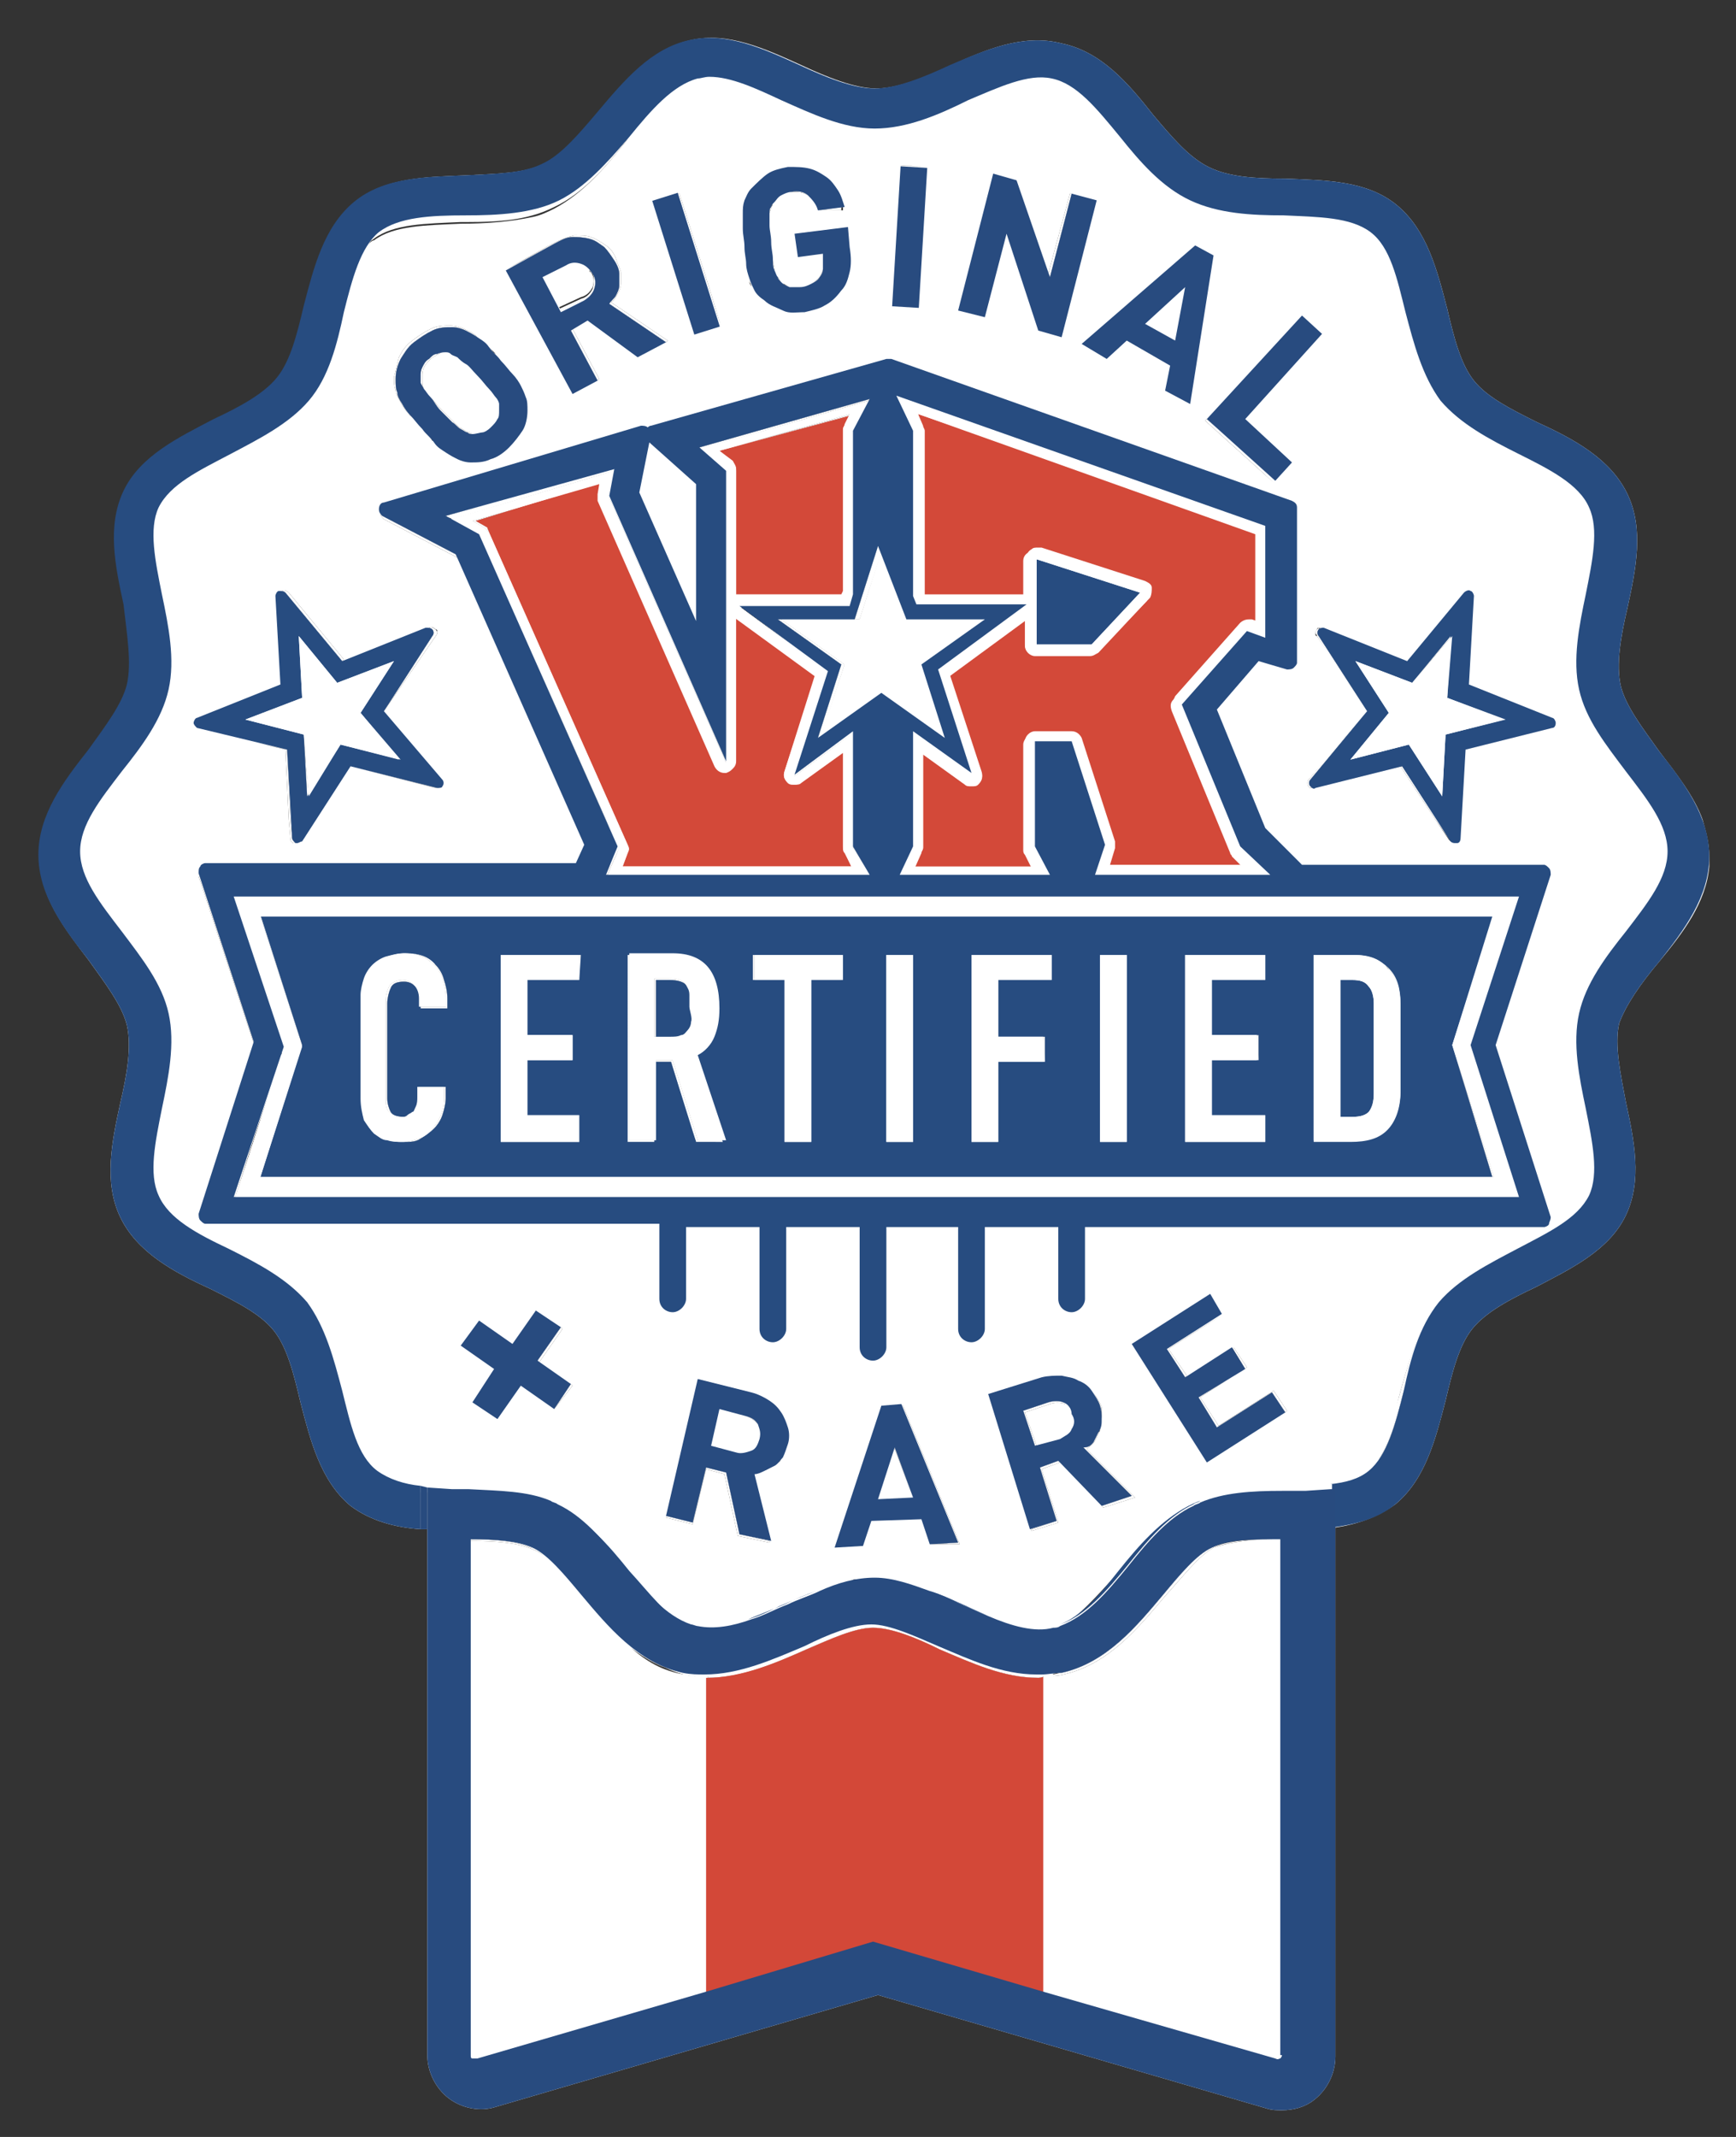 <?xml version="1.0" encoding="utf-8"?>
<!-- Generator: Adobe Illustrator 25.2.0, SVG Export Plug-In . SVG Version: 6.00 Build 0)  -->
<svg version="1.1" xmlns="http://www.w3.org/2000/svg" xmlns:xlink="http://www.w3.org/1999/xlink" x="0px" y="0px"
	 viewBox="0 0 104 128" style="enable-background:new 0 0 104 128;" xml:space="preserve">
<rect x="0" y="0" width="104" height="128" fill="#333333" stroke="none"/>
<style type="text/css">
	.st0{fill:#FFFFFF;}
	.st1{fill:none;}
	.st2{fill:#D34838;}
	.st3{fill:#274C80;}
	.st4{fill:#284B7F;}
	.st5{fill:#D34939;}
</style>
<g id="Layer_2">
	<g>
		<g>
			<g id="XMLID_1_">
				<g>
					<path class="st0" d="M85.9,78.4C85.9,78.4,85.9,78.4,85.9,78.4C85.9,78.4,85.9,78.4,85.9,78.4C85.9,78.4,85.9,78.4,85.9,78.4z
						 M85.8,78.6c-1,1.5-1.5,3.3-2,5.1c-0.3,1.4-0.6,2.7-1.2,3.7c0.7-1,1.1-2.5,1.5-4.1C84.4,81.6,84.9,80,85.8,78.6z M83.8,59.3
						c-0.1-0.5-0.3-1-0.6-1.3c-0.1-0.1-0.3-0.2-0.4-0.3c0.2,0.1,0.3,0.3,0.4,0.4C83.5,58.4,83.7,58.8,83.8,59.3z M65.5,83.4
						c0.2,0.3,0.3,0.6,0.4,0.8l-1.8,0.1C64,84.1,63.8,84,63.7,84c-0.2-0.1-0.6-0.1-0.9,0l-1.5,0.5l0.7,2.1l0.3,1.3l1,3.2l-1.5,0.5
						l0,0.1l1.6-0.5l-1-3.2l1.1-0.4l-0.1-0.1l1.5-0.8l2.9,2.9L66,90.2l0.1,0.1l1.9-0.6l-2.9-2.9c0.2-0.2,0.4-0.3,0.5-0.5
						c0.1-0.2,0.2-0.4,0.3-0.6c0,0,0-0.1,0-0.1l0.1-0.8c0-0.2,0-0.4,0-0.5C65.9,84,65.7,83.7,65.5,83.4
						C65.5,83.4,65.5,83.4,65.5,83.4z M46.3,12.2c-0.1,0.1-0.1,0.1-0.1,0.2c-0.1,0.1-0.1,0.2-0.1,0.4c0-0.1,0.1-0.3,0.1-0.4
						C46.3,12.3,46.3,12.2,46.3,12.2z M37.8,98.7c0.9,0.8,1.9,1.4,3.2,1.6c0.4,0.1,0.9,0.1,1.4,0.1v0.1c2.1,0,4.1-0.9,5.9-1.7
						c1.4-0.6,2.9-1.3,4-1.3c1.1,0,2.6,0.6,4,1.3c1.9,0.8,3.8,1.7,5.9,1.7c0.2,0,0.3-0.1,0.3,0v-0.1c0.4,0,0.8,0,1.2-0.1
						c2.7-0.6,4.5-2.8,6.1-4.7c1.1-1.2,2-2.4,2.9-2.9c0.9-0.3,2.1-0.5,3.4-0.5c-1.4,0-2.6,0-3.5,0.5c-0.9,0.4-1.9,1.6-2.9,2.8
						l-2.6-1.1c0.2-0.2,0.3-0.4,0.5-0.6c1.2-1.5,2.4-2.9,3.9-3.6c0,0,0,0,0,0c-0.2,0.1-0.4,0.1-0.5,0.2c-0.1,0.1-0.2,0.1-0.3,0.2
						c-1.1,0.8-2.1,1.9-3.1,3.2c-1.3,1.6-2.6,3.1-4.1,3.6c1.3-0.5,2.4-1.8,3.5-3.2c0.9-1.1,1.8-2.2,3-3.1c-0.2,0.2-0.5,0.4-0.7,0.6
						c-0.9,0.8-1.7,1.7-2.4,2.6c-1.2,1.3-2.3,2.6-3.5,3.2c-0.1,0-0.3,0.1-0.4,0.1c-0.5,0.1-1,0.1-1.5,0c0.5,0.1,0.9,0.1,1.3,0.1
						l0.3,2.7c-0.2,0-0.4,0-0.6,0c-0.1,0-0.2,0-0.3,0c-2.1,0-4-0.9-5.9-1.7c-1.4-0.6-2.9-1.3-4-1.3c-1.1,0-2.6,0.6-4,1.3
						c-1.9,0.8-3.9,1.7-6,1.7c-0.4,0-0.8,0-1.3-0.1C39.7,99.9,38.7,99.4,37.8,98.7z M44.5,13.9c0-0.1,0-0.1,0-0.2
						C44.5,13.7,44.5,13.8,44.5,13.9C44.5,13.8,44.5,13.9,44.5,13.9z M35.3,16.2c0,0,0,0.1,0.1,0.1c0.2,0.3,0.2,0.6,0.1,0.9
						c-0.1,0.2-0.3,0.5-0.7,0.6l-1.3,0.6l0.1,0.2L35,18c0.3-0.2,0.5-0.4,0.6-0.7c0.1-0.3,0.1-0.6-0.1-0.9
						C35.4,16.3,35.4,16.2,35.3,16.2z M25.4,25.8c0.2,0.2,0.3,0.4,0.5,0.6c0,0,0,0,0.1,0C25.8,26.2,25.6,26,25.4,25.8z M29.3,20.8
						C29.3,20.8,29.3,20.8,29.3,20.8c0.1,0.2,0.2,0.3,0.4,0.4C29.5,21,29.4,20.9,29.3,20.8z M32.7,93.3c-0.3-0.3-0.6-0.5-0.9-0.6
						c-0.9-0.4-2.2-0.5-3.7-0.5v30.9c0,0.1,0,0.2,0.1,0.2c0,0,0,0,0,0c0,0,0-0.1,0-0.1V92.3c1.5,0,2.8,0.1,3.7,0.5
						C32.2,92.9,32.5,93.1,32.7,93.3z M23.9,66.9c-0.2,0-0.4-0.1-0.5-0.3c-0.1-0.2-0.2-0.5-0.2-0.8v-5.7c0-0.3,0.1-0.7,0.2-0.9
						c0.1-0.3,0.4-0.4,0.8-0.4c0.3,0,0.4,0.1,0.6,0.2c0,0,0,0,0,0c-0.2-0.2-0.4-0.3-0.7-0.3c-0.4,0-0.7,0.2-0.8,0.4
						c-0.1,0.2-0.2,0.5-0.2,0.9v5.8c0,0.3,0,0.6,0.2,0.8C23.5,66.8,23.6,66.8,23.9,66.9z M24.7,57.1c0.5,0.1,0.9,0.3,1.3,0.7
						c0.3,0.3,0.4,0.5,0.5,0.8c0.1,0.4,0.2,0.7,0.2,1.1v0.6h-1.5v0.1h1.6v-0.6c0-0.4-0.1-0.8-0.2-1.1c-0.1-0.4-0.3-0.7-0.5-0.9
						C25.8,57.4,25.3,57.2,24.7,57.1z M102.4,51.3c0,0.2,0,0.4,0,0.6c-0.2,2.2-1.6,4-3,5.7c-1.1,1.3-2,2.6-2.4,3.7
						c-0.3,1.3,0.1,3.1,0.4,4.7c0.5,2.3,1,4.7,0,6.8c-1,2.1-3.3,3.2-5.4,4.3c-1.5,0.7-3,1.5-3.8,2.5s-1.2,2.6-1.6,4.3
						c-0.6,2.3-1.2,4.7-3,6.2c-1.1,0.8-2.3,1.2-3.6,1.4v0.2v31.5c0,1-0.5,2-1.3,2.6c-0.5,0.4-1.2,0.6-1.9,0.6c-0.3,0-0.6,0-0.9-0.1
						l-23.3-6.8l-22.9,6.7c-0.9,0.3-2,0.1-2.8-0.5c-0.8-0.6-1.3-1.6-1.3-2.6V91.7v-2.3l-0.4,0v2.2c-1.5-0.1-3-0.5-4.2-1.4
						c-1.8-1.5-2.4-3.9-3-6.2c-0.4-1.7-0.8-3.3-1.6-4.3c-0.8-1-2.2-1.7-3.8-2.5c-2.2-1-4.4-2.2-5.4-4.3c-1-2.1-0.5-4.5,0-6.8
						c0.4-1.7,0.7-3.4,0.4-4.7c-0.3-1.2-1.3-2.5-2.3-3.9c-1.3-1.7-2.7-3.5-2.9-5.6c0-0.2,0-0.4,0-0.7c0-0.7,0.1-1.4,0.4-2.1
						c0.5-1.5,1.6-2.9,2.6-4.2c1-1.4,2-2.7,2.3-3.9c0.3-1.3,0-3-0.2-4.8c-0.5-2.3-1-4.7,0-6.8c1-2.1,3.3-3.2,5.4-4.3
						c1.5-0.7,3-1.5,3.8-2.5c0.8-1,1.2-2.6,1.6-4.3c0.6-2.3,1.2-4.7,3-6.2c1.8-1.5,4.3-1.5,6.7-1.6c1.8-0.1,3.4-0.1,4.6-0.7
						c1.1-0.5,2.2-1.8,3.3-3.1c1.6-1.9,3.2-3.8,5.5-4.3c2.2-0.5,4.4,0.5,6.6,1.5c1.5,0.7,3.2,1.4,4.5,1.4c1.3,0,3-0.7,4.5-1.4
						C59,3,61.3,2,63.6,2.6c2.4,0.5,4,2.4,5.5,4.3c1.1,1.3,2.1,2.5,3.3,3.1c1.2,0.6,2.8,0.7,4.6,0.7c2.4,0.1,4.9,0.1,6.7,1.6
						s2.4,3.9,3,6.2c0.4,1.7,0.8,3.3,1.6,4.3c0.8,1,2.2,1.7,3.8,2.5c2.2,1,4.4,2.2,5.4,4.3s0.5,4.5,0,6.8c-0.4,1.7-0.7,3.4-0.4,4.7
						c0.3,1.2,1.3,2.5,2.3,3.9c1,1.3,2.1,2.7,2.6,4.1C102.2,49.8,102.4,50.5,102.4,51.3z M89.5,70.5l-2.4-7.6l2.3,7.6H89.5z
						 M87.1,50.5L87.1,50.5C87.1,50.5,87.1,50.5,87.1,50.5C87.1,50.5,87.1,50.5,87.1,50.5z M87,50.4C86.9,50.4,86.9,50.4,87,50.4
						l-0.9-1.3L84,45.9l-0.1,0l2.1,3.2l0.8,1.2C86.9,50.4,86.9,50.4,87,50.4z M86.9,38.2l0-0.1l-2.3,2.8L86.9,38.2z M81.9,42.6
						L79,38.1c-0.1-0.1-0.1-0.3,0-0.4c0,0,0.1-0.1,0.1-0.1c-0.1,0-0.2,0-0.2,0.1c0,0-0.1,0.1-0.1,0.2c0,0.1,0,0.2,0.1,0.2L81.9,42.6
						l-3.5,4.1c-0.1,0.1-0.1,0.3,0,0.4c0,0.1,0.1,0.1,0.2,0.1c0,0-0.1-0.1-0.1-0.1c-0.1-0.1-0.1-0.3,0-0.4L81.9,42.6z M77.1,84.5
						l-0.8-1.2L73,85.4l-1.1-1.7l1.7-1.1l-1.8,1.1l1.1,1.8l3.3-2.1l0.8,1.2L77.1,84.5z M76.3,28.9L76.3,28.9l-4-3.8l0,0l-0.1,0.1
						L76.3,28.9z M75.4,63.5V62h-0.1L75.4,63.5L75.4,63.5z M74.7,81.9l-0.8-1.2l-0.1,0.1l0.8,1.2L74.7,81.9z M73.3,78.7l-0.8-1.2
						L73.3,78.7l-3.4,2.1l1.1,1.7l0.1-0.1L70,80.8L73.3,78.7z M64.8,20.7l1.5,0.8L64.8,20.7L64.8,20.7z M62.9,16.6l1.3-5l-0.1,0
						l-1.3,4.8L62.9,16.6z M62.6,63.6v-1.5h-0.1L62.6,63.6L62.6,63.6z M57.5,92.5l-3.4-8.3H54l3.4,8.2l-1.7,0.1H57.5z M55.5,10
						L55.5,10l-1.4-0.1l-0.2,0l-0.5,8.4h0l0.5-8.4L55.5,10z M54.7,89.7l-1.1-3l0,0.1L54.7,89.7z M52.8,33.1l-0.2-0.4l-1.4,4.4h0.3
						L52.8,33.1z M52,24l0.1-0.1l-10.2,2.9l0.1,0.1L52,24z M52.1,52.4l-0.3-0.5l-0.7-1.2v0.1l0.7,1.1L52.1,52.4L52.1,52.4z M51,94.7
						c0.2,0,0.4-0.1,0.6-0.1c-0.1,0-0.1,0-0.2,0C51.2,94.6,51.1,94.6,51,94.7c-0.2,0-0.4,0.1-0.6,0.2c-0.5,0.1-1,0.3-1.4,0.5
						c-0.7,0.2-1.5,0.6-2.2,0.9c-0.1,0-0.2,0.1-0.2,0.1c0,0,0,0,0,0c-0.5,0.2-0.9,0.5-1.5,0.6c-0.1,0-0.1,0-0.2,0.1
						c-0.8,0.3-1.5,0.4-2.3,0.5c0.8,0,1.6-0.2,2.5-0.5c0.7-0.2,1.4-0.6,2.2-0.9c0.6-0.3,1.3-0.5,1.9-0.8c0.4-0.2,0.8-0.3,1.2-0.5
						C50.5,94.8,50.7,94.7,51,94.7z M51.1,43.9L51.1,43.9l-3.5,2.5l0,0.1L51.1,43.9z M50.8,24.9l0.1-0.1l-7.1,2L50.8,24.9z
						 M49.2,44.1l1.4-4.3l-3.8-2.7h-0.2l3.8,2.7L49,44.2L49.2,44.1z M50.5,12.6c0-0.1,0-0.1,0-0.2L49,12.6H50.5z M49.6,40.3
						L49.6,40.3l-5.1-3.9h-0.1L49.6,40.3z M49.3,16.1c0,0.1-0.1,0.3-0.2,0.5c-0.2,0.2-0.3,0.3-0.5,0.4c0.2-0.1,0.4-0.2,0.5-0.4
						C49.2,16.5,49.3,16.3,49.3,16.1z M47.5,18.7c0.2,0,0.4,0,0.7,0C47.9,18.7,47.7,18.7,47.5,18.7z M48.4,11.7
						c-0.2-0.2-0.6-0.3-1-0.2C47.8,11.5,48.1,11.5,48.4,11.7z M47.3,17.2C47.1,17.1,47,17,46.9,17C47,17.1,47.1,17.1,47.3,17.2z
						 M46.8,16.9c-0.1-0.1-0.1-0.2-0.2-0.3C46.6,16.7,46.7,16.8,46.8,16.9z M46.9,18.6c-0.3-0.1-0.5-0.2-0.8-0.4
						C46.4,18.4,46.6,18.5,46.9,18.6z M46.8,87.4c-0.1,0.1-0.2,0.3-0.4,0.3c-0.2,0.1-0.4,0.2-0.6,0.3s-0.4,0.2-0.6,0.2l0,0.1
						c0.2-0.1,0.3-0.1,0.5-0.2c0.2,0,0.4-0.2,0.6-0.3C46.5,87.8,46.7,87.6,46.8,87.4z M46.4,16.2c0-0.2-0.1-0.4-0.1-0.7
						C46.3,15.8,46.3,16,46.4,16.2z M46.1,92.4l0-0.1l-1.8-0.4l-0.8-3.7l-1.2-0.3l-0.8,3.3l-1.6-0.4l0,0.1l1.6,0.4l0.8-3.3l1.1,0.3
						l0.8,3.7L46.1,92.4z M45.2,58.7v-1.5h-0.1v1.5v0H45.2z M44.9,16.9c0,0.1,0.1,0.2,0.2,0.4c-0.1-0.1-0.1-0.3-0.2-0.5
						C44.9,16.7,44.9,16.8,44.9,16.9z M45.4,85.3c-0.2-0.3-0.4-0.4-0.8-0.5C45,84.9,45.2,85.1,45.4,85.3z M43.5,45.7L43.5,45.7
						l-0.1-0.3l-6.9-15.6l0,0.1l6.9,15.7L43.5,45.7z M43.3,68.4L43.3,68.4l-1.5-0.1l-1.5-4.8h-1v-1.4v-3.4h0.8c0.4,0,0.8,0.1,1,0.3
						c-0.2-0.3-0.5-0.4-1.1-0.4h-0.8v3.5h-1.5v-4.9h-0.1v11.2h1.6v-0.1l2.2-0.7l0.2,0.8H43.3z M43.2,19.6l-0.6-2l-1.9-6l-0.1,0
						L43.2,19.6l-1.6,0.5l0,0L43.2,19.6z M39.9,20.5l0.1-0.1l-3.4-2.3c0.2-0.1,0.3-0.3,0.4-0.5c0.1-0.2,0.2-0.4,0.2-0.6
						c0-0.2,0-0.5,0-0.7c-0.1-0.3-0.2-0.5-0.3-0.8c-0.1-0.3-0.3-0.6-0.6-0.8c-0.3-0.2-0.6-0.4-0.9-0.5c-0.3-0.1-0.6-0.1-1-0.1
						c-0.4,0.1-0.7,0.2-1.1,0.4l-0.4,0.2l-2.5,1.4l0,0l2.8-1.5c0.4-0.2,0.7-0.4,1.1-0.4c0.3,0,0.6,0,1,0.1c0.4,0.1,0.6,0.3,0.9,0.5
						c0.2,0.2,0.4,0.5,0.6,0.8c0.2,0.3,0.3,0.6,0.3,0.8c0,0.2,0,0.5,0,0.7c0,0.2-0.1,0.4-0.2,0.6c-0.1,0.2-0.3,0.3-0.4,0.5
						L39.9,20.5z M37.4,8.6c0.1-0.1,0.2-0.3,0.3-0.4h0c-1.3,1.5-2.6,3-4.2,3.8c-1.6,0.8-3.7,0.9-5.6,0.9c-2.1,0-4,0.1-5.2,1
						c-0.2,0.2-0.4,0.4-0.6,0.7c0.1-0.1,0.2-0.2,0.3-0.2c1.2-0.9,3.1-0.9,5.2-1c1.4,0,2.9-0.1,4.3-0.4c0.5-0.1,0.9-0.3,1.3-0.5
						C34.9,11.6,36.2,10.1,37.4,8.6z M37.1,50.8l-0.7-1.7l-4.5-9.9l4.4,9.9L37.1,50.8l-0.6,1.1l-0.2,0.5h0.1l0.2-0.5L37.1,50.8z
						 M36.8,28.2l0-0.1L36.8,28.2l-10.1,2.7l0.2,0.1l0.1,0.1L36.8,28.2z M35.9,22.7l-1.6-3l-0.1,0.1l1.6,3L35.9,22.7z M34.8,58.7
						v-1.5h-0.1L34.8,58.7L34.8,58.7z M33.2,84.4l1.1-1.4l-0.1-0.1L33.2,84.4z M32.3,81.6l1.4-2l-0.1-0.1l-1.4,2L32.3,81.6z
						 M32.2,78.5l1,0.7L32.2,78.5L32.2,78.5z M28.5,31.2l3.4-1l-3.6,1l0.7,0.4c0.1,0.1,0.2,0.2,0.3,0.3c0-0.1-0.1-0.2-0.1-0.3
						L28.5,31.2z M30.7,80.5L30.7,80.5l-1.9-1.4l0,0L30.7,80.5z M28.6,20.2c0,0-0.1-0.1-0.1-0.1c-0.2-0.2-0.5-0.3-0.7-0.4
						c-0.2-0.1-0.5-0.2-0.8-0.2c-0.4,0-0.8,0-1.2,0.2c-0.4,0.2-0.7,0.4-1.1,0.7c-0.4,0.3-0.6,0.6-0.8,1c-0.1,0.4-0.2,0.8-0.3,1.2
						c0,0.3,0,0.5,0.1,0.8c0,0.2,0.2,0.5,0.3,0.7c0.1,0.2,0.3,0.5,0.5,0.7c0.1,0.2,0.3,0.3,0.4,0.5c-0.1-0.1-0.2-0.3-0.3-0.4
						c-0.2-0.2-0.4-0.5-0.5-0.7c-0.2-0.3-0.3-0.5-0.3-0.7c-0.1-0.2-0.1-0.5-0.1-0.8c0-0.4,0.1-0.8,0.3-1.2c0.2-0.3,0.4-0.7,0.8-1
						c0.4-0.3,0.7-0.5,1.1-0.7c0.4-0.2,0.8-0.2,1.2-0.2c0.3,0,0.6,0.1,0.8,0.2C28.1,19.9,28.3,20,28.6,20.2z M28.3,26
						C28.3,26,28.3,26,28.3,26c0,0-0.1-0.1-0.2-0.1c-0.1,0-0.2-0.1-0.4-0.2c-0.2-0.1-0.3-0.2-0.5-0.4c-0.2-0.2-0.4-0.4-0.7-0.7
						c-0.3-0.3-0.5-0.6-0.7-0.8c0.2,0.2,0.3,0.5,0.6,0.8c0.3,0.3,0.5,0.5,0.7,0.7c0.2,0.1,0.3,0.3,0.5,0.4s0.3,0.2,0.4,0.2
						C28.1,26,28.2,26,28.3,26z M27.4,33.4l-0.1-0.2l-4.4-2.3c0,0-0.1-0.1-0.1-0.1c0,0.1,0.1,0.2,0.2,0.3L27.4,33.4z M26.7,65.8
						v-0.7h-0.1v0.7c0,0.4-0.1,0.7-0.2,1c-0.1,0.3-0.3,0.6-0.5,0.8c-0.1,0.1-0.2,0.2-0.3,0.3c0.1-0.1,0.3-0.2,0.4-0.3
						c0.2-0.2,0.4-0.5,0.5-0.8C26.6,66.5,26.7,66.1,26.7,65.8z M26.3,21.2c0,0,0.1-0.1,0.2-0.1c-0.1,0-0.2,0-0.3,0.1
						c-0.2,0-0.3,0.1-0.5,0.3c-0.2,0.1-0.3,0.3-0.4,0.5c-0.1,0.2-0.1,0.3-0.1,0.6c0,0.1,0,0.2,0,0.3c0,0.1,0.1,0.2,0.2,0.4
						c-0.1-0.2-0.1-0.3-0.1-0.5c0-0.1,0-0.2,0-0.3c0-0.1,0-0.3,0.1-0.5c0.1-0.2,0.2-0.3,0.4-0.5C25.9,21.4,26.1,21.3,26.3,21.2z
						 M26.3,47.2c0,0-0.1,0-0.1,0L21,45.9l0,0l5.1,1.3c0,0,0.1,0,0.1,0S26.3,47.2,26.3,47.2z M26.1,38.1c0.1-0.1,0.1-0.2,0.1-0.3
						c0,0,0-0.1-0.1-0.1c-0.1-0.1-0.3-0.2-0.4-0.1l0,0c0.1,0,0.2,0,0.2,0.1c0.1,0.1,0.1,0.3,0,0.4L23,42.6L26.1,38.1z M25.2,68.2
						c0,0,0.1-0.1,0.1-0.1c-0.1,0-0.1,0.1-0.2,0.1c-0.3,0.1-0.6,0.2-1,0.2c0,0,0,0,0.1,0C24.6,68.4,24.9,68.4,25.2,68.2z M21.2,44.8
						l2.7,0.7l0,0L21.2,44.8z M20.6,39.5l-3.3-4c-0.1-0.1-0.3-0.2-0.4-0.1c0,0,0,0,0,0c0.1,0,0.2,0,0.2,0.1l3.4,4.1L20.6,39.5z
						 M18.5,47.6L18.2,44l0.2,3.7L18.5,47.6z M18.1,62.6l-2.5-7.7h0L13,55.7l-1.1-3.4c0,0.1,0,0.1,0,0.2l3.3,10l1.7,0.7L14,71.7h0.1
						l2.8-8.5L18.1,62.6L18.1,62.6z M17.6,50.5h0.1c-0.1-0.1-0.2-0.2-0.2-0.3l-0.1-1.1l-0.2-4.2l-1.8-0.4l1.7,0.4l0.2,4.2l0.1,1.1
						C17.4,50.4,17.5,50.5,17.6,50.5z"/>
					<polygon class="st0" points="87.1,62.9 89.5,70.5 89.4,70.5 					"/>
					<path class="st0" d="M87.2,50.5L87.2,50.5c-0.1,0-0.1,0-0.1,0C87.1,50.5,87.1,50.5,87.2,50.5z"/>
					<path class="st0" d="M86.9,50.4C86.9,50.4,86.9,50.4,86.9,50.4C86.9,50.4,86.9,50.4,86.9,50.4L86,49.1l-2.1-3.2l0.1,0l2.1,3.2
						L86.9,50.4z"/>
					<polygon class="st0" points="86.9,38.1 86.9,38.2 84.6,40.9 					"/>
					<path class="st0" d="M85.9,78.4C85.9,78.4,85.9,78.4,85.9,78.4C85.9,78.4,85.9,78.4,85.9,78.4C85.9,78.4,85.9,78.4,85.9,78.4z"
						/>
					<path class="st0" d="M85.8,78.6c-0.9,1.4-1.3,3.1-1.7,4.7c-0.4,1.6-0.8,3.1-1.5,4.1c0.5-1,0.8-2.3,1.2-3.7
						C84.3,81.9,84.8,80,85.8,78.6z"/>
					<path class="st0" d="M83.2,58c0.3,0.3,0.6,0.8,0.6,1.3c-0.1-0.5-0.3-0.9-0.6-1.2c-0.1-0.2-0.3-0.3-0.4-0.4
						C82.9,57.8,83.1,57.9,83.2,58z"/>
					<path class="st0" d="M79,38.1l2.9,4.5l-3.4,4.1c-0.1,0.1-0.1,0.3,0,0.4c0,0,0.1,0.1,0.1,0.1c-0.1,0-0.2,0-0.2-0.1
						c-0.1-0.1-0.1-0.3,0-0.4l3.4-4.1l-2.9-4.5c0-0.1-0.1-0.1-0.1-0.2c0-0.1,0-0.1,0.1-0.2c0.1-0.1,0.1-0.1,0.2-0.1
						c0,0-0.1,0-0.1,0.1C78.9,37.8,78.9,38,79,38.1z"/>
					<polygon class="st0" points="76.3,83.3 77.1,84.5 77,84.6 76.2,83.4 72.9,85.5 71.8,83.7 73.6,82.6 71.9,83.7 73,85.4 					"/>
					<polygon class="st0" points="76.4,28.8 76.3,28.9 72.2,25.2 72.3,25.1 72.3,25.1 					"/>
					<rect x="75.3" y="62" class="st0" width="0.1" height="1.5"/>
					<polygon class="st0" points="73.9,80.7 74.7,81.9 74.6,82 73.8,80.7 					"/>
					<polygon class="st0" points="72.5,77.5 73.3,78.7 70,80.8 71.1,82.4 71,82.5 69.9,80.8 73.2,78.7 					"/>
					<path class="st0" d="M76.1,92.2c-1.3,0-2.6,0.2-3.4,0.5c-0.9,0.5-1.8,1.7-2.9,2.9c-1.6,1.9-3.4,4.1-6.1,4.7
						c-0.4,0.1-0.8,0.1-1.2,0.1v0.1c0-0.1-0.1,0-0.3,0c-2.1,0-4-0.9-5.9-1.7c-1.4-0.7-2.9-1.3-4-1.3c-1.1,0-2.6,0.7-4,1.3
						c-1.8,0.8-3.8,1.7-5.9,1.7v-0.1c-0.5,0-1,0-1.4-0.1c-1.2-0.3-2.3-0.9-3.2-1.6c0.9,0.7,1.9,1.3,3.1,1.5c0.5,0.1,0.9,0.1,1.3,0.1
						c2.1,0,4.1-0.9,6-1.7c1.4-0.7,2.9-1.3,4-1.3c1.1,0,2.6,0.7,4,1.3c1.9,0.8,3.8,1.7,5.9,1.7c0.1,0,0.2,0,0.3,0c0.2,0,0.4,0,0.6,0
						c0.2,0,0.4-0.1,0.6-0.1c2.7-0.6,4.5-2.8,6.1-4.7c1-1.2,2-2.4,2.9-2.8C73.5,92.3,74.7,92.2,76.1,92.2z"/>
					<path class="st0" d="M71.5,90.2C71.5,90.2,71.5,90.2,71.5,90.2c-1.5,0.7-2.7,2.1-3.9,3.6c-0.2,0.2-0.3,0.4-0.5,0.6
						c-1.1,1.3-2.2,2.5-3.6,3c-0.1,0.1-0.3,0.1-0.4,0.1c-0.1,0-0.3,0.1-0.4,0.1c-0.4,0.1-0.8,0-1.3-0.1c0.5,0.1,1,0.1,1.5,0
						c0.1,0,0.3-0.1,0.4-0.1c1.2-0.6,2.3-1.9,3.5-3.2c0.8-0.9,1.5-1.9,2.4-2.6c0.2-0.2,0.5-0.4,0.7-0.6c-1.1,0.9-2.1,2-3,3.1
						c-1.1,1.4-2.2,2.7-3.5,3.2c1.5-0.5,2.8-2,4.1-3.6c1-1.2,2-2.4,3.1-3.2c0.1-0.1,0.2-0.1,0.3-0.2C71.1,90.3,71.4,90.2,71.5,90.2z
						"/>
					<path class="st0" d="M67.1,94.4l2.6,1.1c-1.6,1.9-3.4,4.1-6.1,4.7c-0.2,0-0.4,0-0.6,0.1l-0.3-2.7c0.1,0,0.3,0,0.4-0.1
						c0.1,0,0.3,0,0.4-0.1C64.9,96.9,66,95.7,67.1,94.4z"/>
					<path class="st0" d="M68,89.7l-1.9,0.6L66,90.2l1.8-0.6l-2.9-2.9c0.4,0,0.5-0.2,0.6-0.3c0.1-0.2,0.2-0.4,0.3-0.6
						c0.1-0.1,0.1-0.1,0.1-0.2c0,0,0,0.1,0,0.1c-0.1,0.2-0.2,0.4-0.3,0.6c-0.1,0.2-0.3,0.3-0.5,0.5L68,89.7z"/>
					<polygon class="st0" points="66.3,21.5 64.8,20.7 64.9,20.6 					"/>
					<path class="st0" d="M66,84.3c0,0.2,0,0.3,0,0.5c0-0.2,0-0.4-0.1-0.6c-0.1-0.3-0.3-0.6-0.4-0.8c0,0,0,0,0,0
						C65.7,83.7,65.9,84,66,84.3z"/>
					<path class="st0" d="M66,84.8l-0.1,0.8c0,0.1-0.1,0.1-0.1,0.2c-0.1,0.2-0.2,0.4-0.3,0.6c-0.1,0.1-0.2,0.3-0.6,0.3l-1.5,0.8
						l-1.1,0.4L62,86.6l0.1,0l-0.7-2l1.5-0.5c0.3-0.1,0.6-0.1,0.9,0c0.1,0,0.2,0.1,0.3,0.2l1.8-0.1C66,84.4,66,84.6,66,84.8z"/>
					<polygon class="st0" points="64.2,11.6 62.9,16.6 62.8,16.4 64.1,11.6 					"/>
					<path class="st0" d="M64.1,84.3c-0.1-0.1-0.2-0.1-0.3-0.2c-0.3-0.1-0.6-0.1-0.9,0l-1.5,0.5l0.7,2l-0.1,0l-0.7-2.1l1.5-0.5
						c0.3-0.1,0.7-0.1,0.9,0C63.8,84,64,84.1,64.1,84.3z"/>
					<polygon class="st0" points="63.5,87.6 62.4,88 63.4,91.2 61.8,91.7 61.8,91.6 63.3,91.1 62.3,87.9 63.4,87.5 					"/>
					<rect x="62.5" y="62.1" class="st0" width="0.1" height="1.5"/>
					<polygon class="st0" points="54.1,84.2 57.5,92.5 55.7,92.5 57.4,92.4 54,84.2 					"/>
					<polygon class="st0" points="55.5,10 55.5,10 53.9,9.9 53.4,18.3 53.4,18.3 53.9,9.9 54.1,9.9 					"/>
					<polygon class="st0" points="53.6,86.7 54.7,89.7 53.6,86.8 					"/>
					<polygon class="st0" points="52.6,32.7 52.8,33.1 51.5,37.1 51.2,37.1 					"/>
					<polygon class="st0" points="52.1,23.9 52,24 42,26.9 41.9,26.8 					"/>
					<polygon class="st0" points="51.8,51.9 52.1,52.4 52,52.4 51.7,51.9 51.1,50.8 51.1,50.7 					"/>
					<path class="st0" d="M51.6,94.5c-0.2,0-0.4,0.1-0.6,0.1c0.1,0,0.3-0.1,0.4-0.1C51.4,94.6,51.5,94.5,51.6,94.5z"/>
					<polygon class="st0" points="51.1,43.8 51.1,43.9 47.6,46.5 47.6,46.4 					"/>
					<path class="st0" d="M51,94.7c-0.2,0.1-0.4,0.1-0.6,0.2C50.5,94.7,50.7,94.7,51,94.7z"/>
					<polygon class="st0" points="50.9,24.8 50.8,24.9 43.8,26.8 					"/>
					<polygon class="st0" points="50.6,39.8 49.2,44.1 49,44.2 50.4,39.8 46.6,37.1 46.8,37.1 					"/>
					<path class="st0" d="M50.4,12.4c0,0.1,0,0.1,0,0.2H49L50.4,12.4z"/>
					<path class="st0" d="M47.2,96c-0.2,0.1-0.4,0.1-0.5,0.2c0.7-0.3,1.5-0.7,2.2-0.9c0.5-0.2,1-0.3,1.4-0.5
						c-0.4,0.1-0.8,0.3-1.2,0.5c-0.6,0.3-1.3,0.5-1.9,0.8c-0.8,0.3-1.5,0.7-2.2,0.9c-0.8,0.3-1.7,0.5-2.5,0.5c0.7,0,1.5-0.2,2.3-0.5
						c0.1,0,0.1-0.1,0.2-0.1c0.5-0.2,1-0.4,1.5-0.6c0,0,0,0,0,0c0.2-0.1,0.4-0.1,0.5-0.2C47.1,96,47.1,96,47.2,96z"/>
					<polygon class="st0" points="49.6,40.2 49.6,40.3 44.3,36.4 44.4,36.4 					"/>
					<path class="st0" d="M49.1,16.6c0.1-0.2,0.2-0.4,0.2-0.5C49.3,16.3,49.2,16.5,49.1,16.6z"/>
					<path class="st0" d="M49.1,16.6c-0.1,0.2-0.3,0.3-0.5,0.4C48.8,16.9,48.9,16.8,49.1,16.6z"/>
					<path class="st0" d="M48.2,18.7c-0.2,0-0.5,0-0.7,0C47.7,18.7,47.9,18.7,48.2,18.7z"/>
					<path class="st0" d="M47.4,11.5c0.4-0.1,0.8,0,1,0.2C48.1,11.5,47.8,11.5,47.4,11.5z"/>
					<path class="st0" d="M47.2,96c-0.1,0-0.2,0.1-0.2,0.1c-0.2,0.1-0.4,0.2-0.5,0.2c0.1,0,0.2-0.1,0.2-0.1C46.9,96.1,47,96,47.2,96
						z"/>
					<path class="st0" d="M46.9,17c0.1,0.1,0.3,0.1,0.4,0.2C47.1,17.1,47,17.1,46.9,17z"/>
					<path class="st0" d="M46.6,16.6c0.1,0.1,0.1,0.2,0.2,0.3C46.7,16.8,46.6,16.7,46.6,16.6z"/>
					<path class="st0" d="M46.1,18.2c0.2,0.1,0.5,0.2,0.8,0.4C46.6,18.5,46.4,18.4,46.1,18.2z"/>
					<path class="st0" d="M46.4,87.8c0.1-0.1,0.2-0.2,0.4-0.3c-0.1,0.2-0.3,0.4-0.5,0.4c-0.2,0.1-0.4,0.3-0.6,0.3
						c-0.2,0.1-0.3,0.1-0.5,0.2l0-0.1c0.2,0,0.4-0.1,0.6-0.2S46.2,87.9,46.4,87.8z"/>
					<path class="st0" d="M46.3,15.5c0,0.3,0.1,0.5,0.1,0.7C46.3,16,46.3,15.8,46.3,15.5z"/>
					<path class="st0" d="M46.3,12.2c0,0.1-0.1,0.1-0.1,0.2C46.2,12.3,46.3,12.2,46.3,12.2z"/>
					<path class="st0" d="M46.2,12.4c0,0.1-0.1,0.3-0.1,0.4C46.1,12.6,46.1,12.5,46.2,12.4z"/>
					<polygon class="st0" points="46.1,92.3 46.1,92.4 44.2,92 43.4,88.3 42.3,88 41.5,91.3 39.9,90.9 39.9,90.8 41.5,91.2 
						42.3,87.9 43.5,88.2 44.3,91.9 					"/>
					<polygon class="st0" points="45.2,57.2 45.2,58.7 45.1,58.7 45.1,58.7 45.1,57.2 					"/>
					<path class="st0" d="M45.1,17.2C45,17.1,45,17,44.9,16.9c0-0.1,0-0.1,0-0.2C45,16.9,45,17.1,45.1,17.2z"/>
					<path class="st0" d="M44.6,84.8c0.4,0.1,0.6,0.2,0.8,0.5C45.2,85.1,45,84.9,44.6,84.8z"/>
					<path class="st0" d="M44.5,13.7c0,0.1,0,0.1,0,0.2c0,0,0-0.1,0-0.1C44.5,13.8,44.5,13.7,44.5,13.7z"/>
					<polygon class="st0" points="43.5,45.6 43.5,45.7 43.4,45.5 36.5,29.8 36.5,29.7 43.4,45.4 					"/>
					<polygon class="st0" points="43.3,68.3 43.3,68.4 41.7,68.4 41.4,67.6 40.2,63.6 39.3,63.6 39.3,63.5 40.3,63.5 41.8,68.3 
											"/>
					<polygon class="st0" points="42.6,17.6 43.2,19.6 41.6,20.1 41.6,20.1 43.1,19.6 40.6,11.6 40.7,11.6 					"/>
					<polygon class="st0" points="40.2,63.6 41.4,67.6 39.2,68.3 37.7,68.3 37.7,62.1 39.2,62.1 39.3,62.1 39.3,63.5 39.3,63.6 
											"/>
					<path class="st0" d="M41.1,59c-0.2-0.2-0.6-0.3-1-0.3h-0.8v3.4h-0.1v-3.5H40C40.6,58.6,40.9,58.7,41.1,59z"/>
					<path class="st0" d="M40,20.4l-0.1,0.1l-3.4-2.3c0.1-0.2,0.3-0.3,0.4-0.5c0.1-0.2,0.2-0.4,0.2-0.6c0-0.2,0-0.5,0-0.7
						c0-0.2-0.1-0.5-0.3-0.8c-0.2-0.3-0.4-0.6-0.6-0.8c-0.3-0.2-0.5-0.4-0.9-0.5c-0.4-0.1-0.7-0.1-1-0.1c-0.4,0-0.7,0.2-1.1,0.4
						l-2.8,1.5l0,0l2.5-1.4l0.4-0.2c0.4-0.2,0.7-0.3,1.1-0.4c0.4,0,0.7,0,1,0.1c0.3,0.1,0.6,0.3,0.9,0.5c0.3,0.2,0.5,0.5,0.6,0.8
						c0.1,0.3,0.2,0.5,0.3,0.8c0,0.2,0,0.5,0,0.7c0,0.2-0.1,0.4-0.2,0.6c-0.1,0.2-0.2,0.4-0.4,0.5L40,20.4z"/>
					<polygon class="st0" points="39.2,68.3 39.2,68.4 37.6,68.4 37.6,57.2 37.7,57.2 37.7,62.1 37.7,68.3 					"/>
					<path class="st0" d="M37.7,8.2c-0.1,0.1-0.2,0.3-0.3,0.4c-1.2,1.5-2.5,3-4.2,3.8c-0.4,0.2-0.9,0.4-1.3,0.5
						c-1.4,0.4-2.9,0.4-4.3,0.4c-2.1,0.1-4,0.1-5.2,1c-0.1,0.1-0.2,0.1-0.3,0.2c0.2-0.2,0.4-0.5,0.6-0.7c1.2-0.9,3.1-1,5.2-1
						c1.9,0,4-0.1,5.6-0.9C35.1,11.2,36.4,9.7,37.7,8.2L37.7,8.2z"/>
					<polygon class="st0" points="36.4,49.1 37.1,50.8 36.6,51.9 36.4,52.4 36.3,52.4 36.5,51.9 37,50.7 36.3,49.1 31.9,39.2 					
						"/>
					<polygon class="st0" points="36.8,28.1 36.8,28.2 27.1,31.1 26.9,31 26.7,30.9 36.8,28.1 					"/>
					<polygon class="st0" points="34.3,19.7 35.9,22.7 35.8,22.8 34.2,19.8 					"/>
					<path class="st0" d="M35.5,16.4c0.2,0.3,0.2,0.6,0.1,0.9c-0.1,0.3-0.3,0.5-0.6,0.7l-1.4,0.7l-0.1-0.2l1.3-0.6
						c0.4-0.1,0.6-0.4,0.7-0.6C35.6,16.9,35.6,16.6,35.5,16.4c-0.1-0.1-0.2-0.2-0.2-0.2C35.4,16.2,35.4,16.3,35.5,16.4z"/>
					<rect x="34.7" y="57.2" class="st0" width="0.1" height="1.5"/>
					<polygon class="st0" points="34.3,83 33.2,84.4 34.2,82.9 					"/>
					<polygon class="st0" points="33.7,79.6 32.3,81.6 32.2,81.5 33.6,79.5 					"/>
					<polygon class="st0" points="33.2,79.2 32.2,78.5 32.2,78.5 					"/>
					<path class="st0" d="M32.7,93.3c-0.2-0.2-0.5-0.4-0.8-0.5c-0.9-0.4-2.2-0.5-3.7-0.5v30.9c0,0,0,0.1,0,0.1c0,0,0,0,0,0
						c-0.1,0-0.1-0.1-0.1-0.2V92.2c1.5,0,2.8,0.1,3.7,0.5C32.2,92.8,32.5,93,32.7,93.3z"/>
					<path class="st0" d="M31.9,30.2l-3.4,1l0.7,0.4c0,0.1,0.1,0.2,0.1,0.3c-0.1-0.1-0.2-0.2-0.3-0.3l-0.7-0.4L31.9,30.2z"/>
					<polygon class="st0" points="30.7,80.4 30.7,80.5 28.8,79.1 28.8,79.1 					"/>
					<path class="st0" d="M29.6,21.2c-0.1-0.1-0.2-0.2-0.3-0.4c0,0,0,0,0,0C29.4,20.9,29.5,21,29.6,21.2z"/>
					<path class="st0" d="M28.5,20.1c0,0,0.1,0.1,0.1,0.1c-0.3-0.2-0.5-0.3-0.7-0.4c-0.2-0.1-0.5-0.2-0.8-0.2c-0.4,0-0.8,0-1.2,0.2
						c-0.4,0.2-0.7,0.4-1.1,0.7c-0.4,0.3-0.6,0.7-0.8,1c-0.2,0.4-0.3,0.8-0.3,1.2c0,0.3,0,0.6,0.1,0.8c0,0.2,0.1,0.4,0.3,0.7
						c0.1,0.2,0.3,0.5,0.5,0.7c0.1,0.1,0.2,0.2,0.3,0.4c-0.1-0.1-0.3-0.3-0.4-0.5c-0.2-0.2-0.4-0.5-0.5-0.7
						c-0.1-0.2-0.3-0.5-0.3-0.7c-0.1-0.3-0.1-0.5-0.1-0.8c0.1-0.4,0.2-0.8,0.3-1.2c0.2-0.4,0.4-0.7,0.8-1c0.4-0.3,0.7-0.5,1.1-0.7
						c0.4-0.2,0.8-0.2,1.2-0.2c0.3,0,0.6,0.1,0.8,0.2C28,19.8,28.3,19.9,28.5,20.1z"/>
					<path class="st0" d="M28.4,26C28.3,26,28.3,26,28.4,26c-0.2,0-0.3,0-0.4-0.1c-0.1,0-0.2-0.1-0.4-0.2s-0.3-0.3-0.5-0.4
						c-0.2-0.2-0.4-0.4-0.7-0.7c-0.3-0.3-0.4-0.6-0.6-0.8c0.2,0.2,0.4,0.5,0.7,0.8c0.3,0.3,0.5,0.5,0.7,0.7c0.2,0.2,0.3,0.3,0.5,0.4
						c0.2,0.1,0.3,0.2,0.4,0.2C28.2,25.9,28.3,26,28.4,26z"/>
					<path class="st0" d="M27.3,33.2l0.1,0.2L23,31.1c-0.1-0.1-0.2-0.2-0.2-0.3c0,0,0.1,0.1,0.1,0.1L27.3,33.2z"/>
					<path class="st0" d="M26.8,59.8v0.6h-1.6v-0.1h1.5v-0.6c0-0.4-0.1-0.7-0.2-1.1c-0.1-0.3-0.2-0.5-0.5-0.8
						c-0.4-0.4-0.8-0.6-1.3-0.7c0.6,0,1.1,0.2,1.4,0.7c0.2,0.2,0.4,0.5,0.5,0.9C26.7,59,26.8,59.4,26.8,59.8z"/>
					<path class="st0" d="M26.7,65.1v0.7c0,0.3-0.1,0.7-0.2,1c-0.1,0.3-0.3,0.6-0.5,0.8c-0.1,0.1-0.2,0.2-0.4,0.3
						c0.1-0.1,0.2-0.2,0.3-0.3c0.2-0.2,0.4-0.5,0.5-0.8c0.1-0.3,0.2-0.6,0.2-1v-0.7H26.7z"/>
					<path class="st0" d="M26.5,21.1c-0.1,0-0.1,0-0.2,0.1c-0.2,0.1-0.4,0.2-0.5,0.3c-0.2,0.2-0.3,0.3-0.4,0.5
						c-0.1,0.2-0.1,0.4-0.1,0.5c0,0.1,0,0.2,0,0.3c0,0.2,0,0.3,0.1,0.5c-0.1-0.2-0.2-0.3-0.2-0.4c0-0.1,0-0.2,0-0.3
						c0-0.3,0-0.4,0.1-0.6c0.1-0.2,0.2-0.4,0.4-0.5c0.2-0.2,0.3-0.3,0.5-0.3C26.3,21.1,26.4,21.1,26.5,21.1z"/>
					<path class="st0" d="M26.2,47.2c0,0,0.1,0,0.1,0C26.3,47.2,26.2,47.2,26.2,47.2c0,0-0.1,0-0.1,0L21,45.9l0,0L26.2,47.2z"/>
					<path class="st0" d="M26.2,37.8c0,0.1,0,0.2-0.1,0.3L23,42.6l2.9-4.5c0.1-0.1,0.1-0.3,0-0.4c-0.1-0.1-0.1-0.1-0.2-0.1l0,0
						C25.8,37.5,26,37.6,26.2,37.8C26.1,37.7,26.1,37.8,26.2,37.8z"/>
					<path class="st0" d="M25.9,26.4C25.9,26.4,25.9,26.4,25.9,26.4c-0.3-0.2-0.4-0.4-0.6-0.6C25.6,26,25.8,26.2,25.9,26.4z"/>
					<path class="st0" d="M25.3,68.1c0,0-0.1,0.1-0.1,0.1c-0.3,0.2-0.6,0.2-1,0.2c0,0-0.1,0-0.1,0c0.4,0,0.7-0.1,1-0.2
						C25.2,68.2,25.2,68.1,25.3,68.1z"/>
					<path class="st0" d="M24.8,59C24.8,59,24.8,59,24.8,59c-0.2-0.1-0.3-0.2-0.6-0.2c-0.4,0-0.7,0.1-0.8,0.4
						c-0.1,0.2-0.2,0.6-0.2,0.9v5.7c0,0.3,0.1,0.6,0.2,0.8c0.1,0.1,0.2,0.2,0.5,0.3c-0.3,0-0.4-0.1-0.6-0.3
						c-0.2-0.2-0.2-0.5-0.2-0.8V60c0-0.4,0.1-0.7,0.2-0.9c0.1-0.2,0.4-0.4,0.8-0.4C24.4,58.7,24.6,58.8,24.8,59z"/>
					<polygon class="st0" points="23.9,45.5 21.2,44.8 23.9,45.5 					"/>
					<path class="st0" d="M17.3,35.5l3.3,4l-0.1,0.1l-3.4-4.1c-0.1-0.1-0.1-0.1-0.2-0.1c0,0,0,0,0,0C17,35.3,17.2,35.4,17.3,35.5z"
						/>
					<polygon class="st0" points="18.2,44 18.5,47.6 18.4,47.7 					"/>
					<polygon class="st0" points="15.6,54.9 18.1,62.6 18.1,62.6 15.6,54.9 					"/>
					<polygon class="st0" points="15.6,54.9 18.1,62.6 16.8,63.1 15.2,62.5 15.2,62.4 13,55.7 					"/>
					<path class="st0" d="M17.7,50.5h-0.1c-0.1,0-0.2-0.1-0.2-0.3l-0.1-1.1l-0.2-4.2l-1.7-0.4l1.8,0.4l0.2,4.2l0.1,1.1
						C17.5,50.3,17.6,50.4,17.7,50.5z"/>
					<polygon class="st0" points="16.8,63.1 14.1,71.7 14,71.7 					"/>
					<path class="st0" d="M13,55.7l2.2,6.7l0,0.1l-3.3-10c0,0,0-0.1,0-0.2L13,55.7z"/>
				</g>
				<g>
				</g>
			</g>
		</g>
	</g>
	<polygon class="st0" points="25.2,89 25.2,91.6 25.6,91.6 25.6,89.1 	"/>
</g>
<g id="Layer_1">
	<g>
		<path class="st1" d="M26.9,89.3c0.3,0,0.7,0,1,0c1.8,0,3.5,0.1,4.9,0.7c0.3,0.1,0.5,0.2,0.7,0.3c1.6,0.8,2.9,2.3,4.2,3.8
			c1.1,1.4,2.2,2.7,3.5,3.2c0.1,0.1,0.3,0.1,0.4,0.1c1,0.2,2.1,0,3.2-0.4c0.6-0.2,1.3-0.5,1.9-0.8c0.7-0.3,1.5-0.7,2.2-0.9
			c1.1-0.4,2.2-0.8,3.3-0.8s2.2,0.3,3.3,0.8c0.8,0.3,1.5,0.6,2.2,0.9c0.4,0.2,0.9,0.4,1.3,0.6c1.4,0.6,2.7,0.9,3.9,0.7
			c0.1,0,0.3-0.1,0.4-0.1c1.2-0.6,2.3-1.9,3.5-3.2c1.2-1.5,2.5-3,4.2-3.8c0.2-0.1,0.5-0.2,0.7-0.3c1.4-0.6,3.1-0.6,4.9-0.7
			c0.5,0,0.9,0,1.4,0l1.4-0.1c0.9-0.1,1.7-0.4,2.3-0.8c1.2-0.9,1.6-2.8,2.1-4.8c0.5-1.9,1-3.8,2.1-5.3c1.1-1.4,2.9-2.3,4.7-3.2
			c1.9-0.9,3.6-1.8,4.3-3.2c0.6-1.3,0.2-3.2-0.2-5.2c-0.4-1.9-0.8-3.9-0.4-5.7s1.6-3.3,2.8-4.9c1.3-1.7,2.5-3.2,2.5-4.8
			s-1.2-3.1-2.5-4.8c-1.2-1.5-2.4-3.1-2.8-4.9c-0.4-1.8,0-3.8,0.4-5.7c0.4-2,0.8-3.9,0.2-5.2c-0.7-1.3-2.4-2.2-4.2-3.2
			c-1.7-0.9-3.5-1.8-4.7-3.2c-1.2-1.5-1.7-3.4-2.1-5.3c-0.5-2-1-3.9-2.1-4.8c-1.2-0.9-3.1-1-5.2-1c-2,0-4-0.1-5.6-0.9
			c-1.6-0.8-2.9-2.3-4.2-3.8c-1.3-1.6-2.6-3.1-4.1-3.5c-1.4-0.3-3.1,0.5-5,1.3c-1.8,0.8-3.7,1.7-5.6,1.7s-3.8-0.8-5.6-1.7
			C44.9,5.7,43.4,5,42.2,5c-0.2,0-0.5,0-0.7,0.1c-1.5,0.3-2.7,1.8-4.1,3.5c-1.2,1.5-2.5,3-4.2,3.8s-3.7,0.9-5.6,0.9
			c-2.1,0.1-4,0.1-5.2,1c-1.2,0.9-1.6,2.8-2.1,4.8c-0.5,1.9-1,3.8-2.1,5.3c-1.1,1.4-2.9,2.3-4.7,3.2c-1.9,0.9-3.6,1.8-4.3,3.2
			C8.6,32.1,9,34,9.4,36c0.4,1.9,0.8,3.9,0.4,5.7C9.4,43.5,8.2,45,7,46.6c-1.3,1.7-2.5,3.2-2.5,4.8s1.2,3.1,2.5,4.8
			c1.2,1.5,2.4,3.1,2.8,4.9c0.4,1.8,0,3.8-0.4,5.7c-0.4,2-0.8,3.9-0.2,5.2c0.7,1.4,2.4,2.2,4.2,3.2c1.7,0.9,3.5,1.8,4.7,3.2
			c1.2,1.5,1.7,3.4,2.1,5.3c0.5,2,1,3.9,2.1,4.8c0.7,0.5,1.6,0.8,2.6,0.9l0,0L26.9,89.3z M33.2,84.4l-2-1.4l-1.4,2l-1.5-1l1.4-2
			l-2-1.4l1.1-1.5l2,1.4l1.4-2l1.5,1.1l-1.4,2l2,1.4L33.2,84.4z M47.1,86.6c-0.1,0.3-0.2,0.5-0.3,0.8c-0.1,0.2-0.3,0.4-0.5,0.5
			s-0.4,0.3-0.6,0.3c-0.2,0.1-0.4,0.1-0.6,0.2l1,4L44.2,92l-0.8-3.7L42.3,88l-0.8,3.3l-1.6-0.4l1.9-8.2l3.2,0.8
			c0.4,0.1,0.8,0.3,1.1,0.5s0.5,0.5,0.7,0.7c0.2,0.3,0.3,0.6,0.3,0.9C47.2,85.9,47.2,86.2,47.1,86.6z M42.9,74.1h0.5H42.9z
			 M55.7,92.5L55.2,91l-3,0.1l-0.5,1.5L50,92.7l2.8-8.5h1.3l3.4,8.3H55.7z M66.1,90.3l-2.6-2.7L62.4,88l1,3.2l-1.6,0.5l-2.5-8.1
			l3.2-1c0.4-0.1,0.8-0.2,1.2-0.1c0.4,0,0.7,0.1,1,0.3c0.3,0.2,0.5,0.4,0.8,0.6c0.2,0.3,0.4,0.6,0.5,0.9c0,0.2,0,0.5,0,0.7
			s-0.1,0.5-0.1,0.7c-0.1,0.2-0.2,0.4-0.3,0.6c-0.1,0.2-0.3,0.3-0.5,0.5l2.9,2.9L66.1,90.3z M72.3,87.6l-4.5-7.1l4.7-3l0.8,1.2
			L70,80.8l1.1,1.7l2.8-1.8l0.8,1.2l-2.8,1.8l1.1,1.7l3.3-2.1l0.8,1.2L72.3,87.6z M84.3,39.6l3.4-4.1c0.1-0.1,0.2-0.1,0.4-0.1
			c0.1,0,0.2,0.2,0.2,0.3L87.9,41l5,2c0.1,0,0.2,0.2,0.2,0.3s-0.1,0.2-0.2,0.3l-5.2,1.3l-0.3,5.3c0,0.1-0.1,0.2-0.2,0.3h-0.1
			c-0.1,0-0.2-0.1-0.3-0.1l-2.9-4.5l-5.2,1.3c-0.1,0-0.3,0-0.3-0.1c-0.1-0.1-0.1-0.3,0-0.4l3.4-4.1l-2.9-4.5c-0.1-0.1-0.1-0.3,0-0.4
			c0.1-0.1,0.2-0.1,0.4-0.1L84.3,39.6z M78,18.9l1.2,1.1l-4.7,5.2l2.8,2.6l-1,1.1l-4.1-3.7L78,18.9z M71.6,14.7l1.1,0.6l-1.4,8.9
			l-1.5-0.8l0.3-1.5l-2.6-1.5l-1.2,1.1l-1.5-0.8L71.6,14.7z M59.5,10.4l1.4,0.4l1.9,5.8l1.3-5l1.6,0.4l-2.1,8.2l-1.4-0.4L60.3,14
			L59,19l-1.6-0.4L59.5,10.4z M53.9,9.9l1.6,0.1L55,18.4l-1.6-0.1L53.9,9.9z M44.6,12.1c0.1-0.3,0.2-0.5,0.4-0.7
			c0.3-0.3,0.6-0.6,0.9-0.8s0.8-0.3,1.2-0.4c0.5-0.1,0.9,0,1.3,0.1c0.4,0.1,0.7,0.3,1,0.5s0.5,0.5,0.7,0.8s0.3,0.6,0.4,1l-1.5,0
			c-0.1-0.4-0.3-0.7-0.6-0.9s-0.6-0.2-1-0.2c-0.2,0-0.4,0.1-0.6,0.2c-0.2,0.1-0.3,0.2-0.4,0.4c-0.1,0.1-0.1,0.2-0.2,0.3
			c0,0.1-0.1,0.3-0.1,0.4s0,0.4,0,0.7s0.1,0.6,0.1,1s0.1,0.7,0.1,1s0.1,0.5,0.1,0.7c0.1,0.2,0.1,0.3,0.2,0.4
			c0.1,0.1,0.1,0.2,0.2,0.3c0.1,0.1,0.3,0.2,0.5,0.3c0.2,0.1,0.4,0.1,0.6,0c0.3,0,0.5-0.1,0.7-0.2s0.3-0.2,0.5-0.4
			c0.1-0.2,0.2-0.4,0.2-0.5c0-0.2,0-0.4,0-0.6v-0.3l-1.5,0.2L47.6,14l3.2-0.4l0.1,1.2c0.1,0.6,0.1,1.1,0,1.5
			c-0.1,0.4-0.2,0.8-0.5,1.1c-0.3,0.4-0.6,0.7-1,0.9c-0.4,0.2-0.8,0.3-1.2,0.4c-0.5,0.1-0.9,0-1.3-0.1s-0.8-0.3-1.1-0.6
			c-0.2-0.2-0.4-0.4-0.6-0.6c-0.1-0.2-0.3-0.5-0.3-0.7c-0.1-0.3-0.1-0.6-0.2-0.9c0-0.3-0.1-0.6-0.1-1s-0.1-0.7-0.1-1s0-0.6,0-0.9
			C44.5,12.6,44.6,12.3,44.6,12.1z M40.7,11.6l2.5,8l-1.6,0.5l-2.5-8L40.7,11.6z M33.3,14.5c0.4-0.2,0.7-0.3,1.1-0.4
			c0.4,0,0.7,0,1,0.1s0.6,0.3,0.9,0.5c0.3,0.2,0.5,0.5,0.6,0.8s0.2,0.5,0.3,0.8c0,0.2,0,0.5,0,0.7s-0.1,0.4-0.2,0.6
			c-0.1,0.2-0.2,0.4-0.4,0.5l3.4,2.3l-1.7,0.9l-3-2.2l-1,0.6l1.6,3l-1.5,0.8l-4-7.4L33.3,14.5z M23.9,21.4c0.2-0.4,0.4-0.7,0.8-1
			s0.7-0.5,1.1-0.7s0.8-0.2,1.2-0.2c0.3,0,0.6,0.1,0.8,0.2c0.2,0.1,0.5,0.2,0.7,0.4s0.4,0.4,0.7,0.6s0.4,0.5,0.7,0.8
			c0.2,0.3,0.5,0.5,0.7,0.8c0.2,0.2,0.4,0.5,0.5,0.7s0.3,0.5,0.3,0.7c0.1,0.3,0.1,0.5,0.1,0.8c0,0.4-0.1,0.8-0.3,1.2s-0.4,0.7-0.8,1
			s-0.7,0.5-1.1,0.7c-0.4,0.1-0.8,0.2-1.2,0.2c-0.3,0-0.6-0.1-0.8-0.2s-0.5-0.2-0.7-0.4s-0.4-0.4-0.7-0.6s-0.4-0.5-0.7-0.8
			c-0.2-0.3-0.5-0.5-0.7-0.8c-0.2-0.2-0.4-0.5-0.5-0.7s-0.3-0.5-0.3-0.7c-0.1-0.3-0.1-0.5-0.1-0.8C23.7,22.2,23.8,21.8,23.9,21.4z
			 M11.8,43.3c0-0.1,0.1-0.3,0.2-0.3l5-2l-0.3-5.3c0-0.1,0.1-0.3,0.2-0.3c0.1-0.1,0.3,0,0.4,0.1l3.4,4.1l5-2c0.1-0.1,0.3,0,0.4,0.1
			s0.1,0.3,0,0.4L23,42.6l3.4,4.1c0.1,0.1,0.1,0.3,0,0.4c-0.1,0.1-0.2,0.2-0.3,0.1l-5.2-1.3L18,50.4c-0.1,0.1-0.2,0.1-0.3,0.1h-0.1
			c-0.1,0-0.2-0.1-0.2-0.3l-0.3-5.3L12,43.6C11.9,43.6,11.8,43.4,11.8,43.3z M12.3,73.5c-0.1,0-0.3-0.1-0.3-0.2
			c-0.1-0.1-0.1-0.2-0.1-0.4l3.3-10.3l-3.3-10.1c0-0.1,0-0.3,0.1-0.4c0.1-0.1,0.2-0.2,0.3-0.2h22.3l0.5-1.1l-7.7-17.4L23,31.1
			c-0.1-0.1-0.2-0.2-0.2-0.4c0-0.2,0.1-0.3,0.3-0.4l15.4-4.6c0.1,0,0.3,0,0.4,0.1c0.1-0.1,0.1-0.1,0.2-0.1l14.1-4c0.1,0,0.2,0,0.3,0
			l24,8.5c0.2,0.1,0.3,0.2,0.3,0.4v9.3c0,0.1-0.1,0.3-0.2,0.3c-0.1,0.1-0.2,0.1-0.4,0.1l-1.7-0.5L73,42.7l2.9,7.1l2.2,2.2h14.8
			c0.1,0,0.3,0.1,0.3,0.2s0.1,0.2,0.1,0.4L90,62.8l3.3,10.3c0,0.1,0,0.3-0.1,0.4s-0.2,0.2-0.3,0.2H65.3V78c0,0.5-0.4,0.8-0.8,0.8
			s-0.8-0.4-0.8-0.8v-4.3h-4.4v6.1c0,0.5-0.4,0.8-0.8,0.8s-0.8-0.4-0.8-0.8v-6.1h-4.3v7.2c0,0.5-0.4,0.8-0.8,0.8s-0.8-0.4-0.8-0.8
			v-7.2h-4.4v6.1c0,0.5-0.4,0.8-0.8,0.8s-0.8-0.4-0.8-0.8v-6.1h-4.4V78c0,0.5-0.4,0.8-0.8,0.8s-0.8-0.4-0.8-0.8v-4.3H12.3V73.5z"/>
		<polygon class="st1" points="41.7,37.2 41.7,29 38.9,26.5 38.3,29.5 		"/>
		<polygon class="st1" points="52.6,89.8 54.7,89.7 53.5,86.7 		"/>
		<path class="st1" d="M44.6,84.8l-1.5-0.4l-0.5,2.2l1.5,0.4c0.4,0.1,0.7,0.1,0.9-0.1c0.3-0.1,0.4-0.4,0.5-0.7
			c0.1-0.3,0-0.6-0.1-0.9C45.2,85.1,45,84.9,44.6,84.8z"/>
		<path class="st1" d="M63.8,84.1c-0.3-0.1-0.6-0.1-0.9,0l-1.5,0.5l0.7,2.1l1.5-0.5c0.3-0.1,0.6-0.3,0.7-0.6
			c0.1-0.3,0.2-0.5,0.1-0.9C64.2,84.4,64,84.2,63.8,84.1z"/>
		<path class="st1" d="M25.4,23.3c0.1,0.2,0.2,0.3,0.4,0.5s0.4,0.5,0.7,0.8s0.5,0.5,0.7,0.7s0.3,0.3,0.5,0.4s0.3,0.2,0.4,0.2
			s0.2,0.1,0.3,0.1c0.2,0,0.4,0,0.6-0.1s0.4-0.2,0.5-0.3c0.2-0.2,0.3-0.3,0.4-0.5s0.1-0.4,0.1-0.5s0-0.2,0-0.4
			c0-0.1-0.1-0.2-0.2-0.4s-0.2-0.3-0.4-0.5c-0.2-0.2-0.4-0.5-0.7-0.8c-0.3-0.3-0.5-0.5-0.7-0.7s-0.3-0.3-0.5-0.4
			c-0.1-0.1-0.3-0.2-0.4-0.2s-0.2-0.1-0.3-0.1c-0.2,0-0.4,0-0.5,0.1c-0.2,0.1-0.4,0.2-0.5,0.3c-0.2,0.2-0.3,0.3-0.4,0.5
			s-0.1,0.4-0.1,0.5s0,0.2,0,0.3C25.3,23,25.3,23.1,25.4,23.3z"/>
		<path class="st1" d="M69.8,95.6c-1.6,1.9-3.4,4.1-6.1,4.7c-0.4,0.1-0.8,0.1-1.2,0.1v19l13.9,4c0.1,0,0.2,0,0.3,0
			c0.1,0,0.1-0.1,0.1-0.2v-31c-1.6,0-3.1,0.1-4.1,0.5C71.8,93.2,70.9,94.4,69.8,95.6z"/>
		<polygon class="st1" points="71,17.2 68.6,19.4 70.4,20.4 		"/>
		<path class="st1" d="M35.5,17.2c0.1-0.3,0.1-0.6-0.1-0.9s-0.4-0.5-0.7-0.6s-0.6,0-0.9,0.1l-1.4,0.7l1,2l1.4-0.7
			C35.2,17.7,35.4,17.4,35.5,17.2z"/>
		<path class="st1" d="M41,100.3c-2.7-0.6-4.5-2.8-6.1-4.7c-1-1.2-2-2.4-2.9-2.8c-0.9-0.4-2.2-0.5-3.7-0.5v30.9
			c0,0.1,0.1,0.2,0.1,0.2c0.1,0,0.2,0.1,0.3,0l13.7-4v-19C41.9,100.4,41.4,100.4,41,100.3z"/>
		<path class="st2" d="M62.2,100.5c-2.1,0-4-0.9-5.9-1.7c-1.4-0.7-2.9-1.3-4-1.3s-2.6,0.7-4,1.3c-1.8,0.8-3.9,1.7-6,1.7v19l10-3
			l10.2,3v-19C62.5,100.4,62.4,100.5,62.2,100.5z"/>
		<path class="st3" d="M79,37.7c-0.1,0.1-0.1,0.3,0,0.4l2.9,4.5l-3.4,4.1c-0.1,0.1-0.1,0.3,0,0.4c0.1,0.1,0.2,0.2,0.3,0.1l5.2-1.3
			l2.9,4.5c0.1,0.1,0.2,0.1,0.3,0.1h0.1c0.1,0,0.2-0.1,0.2-0.3l0.3-5.3l5.2-1.3c0.1,0,0.2-0.1,0.2-0.3c0-0.1-0.1-0.3-0.2-0.3l-5-2
			l0.3-5.3c0-0.1-0.1-0.3-0.2-0.3c-0.1-0.1-0.3,0-0.4,0.1l-3.4,4.1l-5-2C79.2,37.6,79.1,37.6,79,37.7z M84.6,40.9l2.3-2.8l-0.2,3.7
			l3.4,1.3L86.6,44l-0.2,3.7l-2-3.1l-3.5,0.9l2.3-2.8l-2-3.1L84.6,40.9z"/>
		<polygon class="st4" points="33.6,79.5 32.1,78.5 30.7,80.5 28.7,79.1 27.6,80.6 29.6,82 28.3,84 29.8,85 31.2,83 33.2,84.4 
			34.2,82.9 32.2,81.5 		"/>
		<path class="st4" d="M46.8,84.6c-0.2-0.3-0.4-0.5-0.7-0.7s-0.7-0.4-1.1-0.5l-3.2-0.8l-1.9,8.2l1.6,0.4l0.8-3.3l1.2,0.3l0.8,3.7
			l1.9,0.4l-1-4c0.2,0,0.4-0.1,0.6-0.2c0.2-0.1,0.4-0.2,0.6-0.3c0.2-0.1,0.3-0.3,0.5-0.5c0.1-0.2,0.2-0.5,0.3-0.8s0.1-0.7,0-1
			C47.1,85.2,47,84.9,46.8,84.6z M45.5,86.2c-0.1,0.3-0.2,0.6-0.5,0.7s-0.6,0.2-0.9,0.1l-1.5-0.4l0.5-2.2l1.5,0.4
			c0.4,0.1,0.6,0.2,0.8,0.5C45.5,85.6,45.6,85.8,45.5,86.2z"/>
		<path class="st4" d="M52.8,84.2L50,92.7l1.7-0.1l0.5-1.5l3-0.1l0.5,1.5l1.7-0.1L54,84.1L52.8,84.2z M52.6,89.8l1-3.1l1.1,3
			L52.6,89.8z"/>
		<path class="st4" d="M65.5,86.4c0.1-0.2,0.2-0.4,0.3-0.6C66,85.5,66,85.3,66,85s0-0.5-0.1-0.8s-0.3-0.6-0.5-0.9s-0.5-0.5-0.8-0.6
			c-0.3-0.2-0.6-0.2-1-0.3c-0.4,0-0.8,0-1.2,0.1l-3.2,1l2.5,8.1l1.6-0.5l-1-3.2l1.1-0.4l2.6,2.7l1.8-0.6l-2.9-2.9
			C65.3,86.7,65.4,86.5,65.5,86.4z M64.2,85.6c-0.1,0.3-0.4,0.4-0.7,0.6L62,86.6l-0.7-2.1l1.5-0.5c0.3-0.1,0.7-0.1,0.9,0
			c0.3,0.1,0.5,0.4,0.5,0.7C64.4,85,64.4,85.3,64.2,85.6z"/>
		<polygon class="st4" points="72.9,85.5 71.8,83.7 74.6,82 73.8,80.7 71,82.5 69.9,80.8 73.2,78.7 72.5,77.5 67.8,80.5 72.3,87.6 
			77,84.6 76.2,83.4 		"/>
		<path class="st3" d="M37.7,94.1c-1.2-1.5-2.5-3-4.2-3.8c-0.2-0.1-0.5-0.2-0.7-0.3c0.1,0.1,0.3,0.1,0.4,0.2
			c1.5,0.7,2.7,2.1,3.9,3.6c1.3,1.6,2.5,3,4.1,3.6C39.9,96.8,38.9,95.4,37.7,94.1z"/>
		<path class="st3" d="M99.4,57.6c1.5-1.9,3-3.9,3-6.3s-1.5-4.4-3-6.3c-1-1.4-2-2.7-2.3-3.9c-0.3-1.3,0-3,0.4-4.7
			c0.5-2.3,1-4.7,0-6.8s-3.2-3.3-5.4-4.3c-1.6-0.8-3-1.5-3.8-2.5s-1.2-2.6-1.6-4.3c-0.6-2.3-1.2-4.7-3-6.2s-4.3-1.5-6.7-1.6
			c-1.8,0-3.4-0.1-4.6-0.7c-1.2-0.6-2.2-1.8-3.3-3.1C67.6,5,66,3.1,63.6,2.6C61.3,2,59,3,56.9,3.9c-1.5,0.7-3.2,1.4-4.5,1.4
			s-3-0.7-4.5-1.4c-2.2-1-4.4-2-6.6-1.5c-2.3,0.5-3.9,2.4-5.5,4.3c-1.1,1.3-2.2,2.6-3.3,3.1c-1.2,0.6-2.8,0.6-4.6,0.7
			c-2.4,0.1-4.9,0.1-6.7,1.6s-2.4,3.9-3,6.2c-0.4,1.7-0.8,3.3-1.6,4.3c-0.8,1-2.3,1.8-3.8,2.5c-2.1,1.1-4.4,2.2-5.4,4.3
			s-0.5,4.5,0,6.8C7.6,38,7.9,39.7,7.6,41c-0.3,1.2-1.3,2.5-2.3,3.9c-1.5,1.9-3,3.9-3,6.3s1.5,4.4,3,6.3c1,1.4,2,2.7,2.3,3.9
			c0.3,1.3,0,3-0.4,4.7c-0.5,2.3-1,4.7,0,6.8c1,2.1,3.2,3.3,5.4,4.3c1.6,0.8,3,1.5,3.8,2.5s1.2,2.6,1.6,4.3c0.6,2.3,1.2,4.7,3,6.2
			c1.2,0.9,2.7,1.3,4.2,1.4V89c-1-0.1-1.9-0.4-2.6-0.9c-1.2-0.9-1.6-2.8-2.1-4.8c-0.5-1.9-1-3.8-2.1-5.3c-1.2-1.4-2.9-2.3-4.7-3.2
			c-1.9-0.9-3.6-1.8-4.2-3.2c-0.6-1.3-0.2-3.2,0.2-5.2c0.4-1.9,0.8-3.9,0.4-5.7c-0.4-1.8-1.6-3.3-2.8-4.9C6,54.1,4.8,52.6,4.8,51
			s1.2-3.1,2.5-4.8c1.2-1.5,2.4-3.1,2.8-4.9c0.4-1.8,0-3.8-0.4-5.7c-0.4-2-0.8-3.9-0.2-5.2c0.7-1.4,2.4-2.2,4.3-3.2
			c1.7-0.9,3.5-1.8,4.7-3.2c1.2-1.4,1.7-3.4,2.1-5.3c0.5-2,1-3.9,2.1-4.8c1.2-0.9,3.1-1,5.2-1c1.9,0,4-0.1,5.6-0.9
			c1.6-0.8,2.9-2.3,4.2-3.8c1.3-1.6,2.6-3.1,4.1-3.5c0.2,0,0.4-0.1,0.7-0.1c1.3,0,2.8,0.7,4.3,1.4c1.8,0.8,3.7,1.7,5.6,1.7
			S56.2,6.9,58,6c1.9-0.8,3.6-1.6,5-1.3c1.5,0.3,2.7,1.8,4.1,3.5c1.2,1.5,2.5,3,4.2,3.8s3.7,0.9,5.6,0.9c2.1,0.1,4,0.1,5.2,1
			s1.6,2.8,2.1,4.8c0.5,1.9,1,3.8,2.1,5.3c1.2,1.4,2.9,2.3,4.7,3.2c1.8,0.9,3.6,1.8,4.2,3.2c0.6,1.3,0.2,3.2-0.2,5.2
			c-0.4,1.9-0.8,3.9-0.4,5.7s1.6,3.3,2.8,4.9c1.3,1.7,2.5,3.2,2.5,4.8s-1.2,3.1-2.5,4.8c-1.2,1.5-2.4,3.1-2.8,4.9
			c-0.4,1.8,0,3.8,0.4,5.7c0.4,2,0.8,3.9,0.2,5.2c-0.7,1.4-2.4,2.2-4.3,3.2c-1.7,0.9-3.5,1.8-4.7,3.2c-1.2,1.5-1.7,3.4-2.1,5.3
			c-0.5,2-1,3.9-2.1,4.8c-0.6,0.5-1.4,0.7-2.3,0.8h0.1v2.6c1.4-0.2,2.7-0.5,3.8-1.4c1.8-1.5,2.4-3.9,3-6.2c0.4-1.7,0.8-3.3,1.6-4.3
			c0.8-1,2.3-1.8,3.8-2.5c2.1-1.1,4.4-2.2,5.4-4.3c1-2.1,0.5-4.5,0-6.8c-0.3-1.6-0.7-3.4-0.4-4.7C97.4,60.2,98.3,58.9,99.4,57.6z"/>
		<path class="st3" d="M67,94.1c-1.1,1.4-2.2,2.7-3.5,3.2c1.5-0.5,2.8-2,4.1-3.6c1.2-1.5,2.4-2.9,3.9-3.6c0.1-0.1,0.3-0.1,0.4-0.2
			c-0.3,0.1-0.5,0.2-0.7,0.3C69.5,91.1,68.2,92.6,67,94.1z"/>
		<path class="st3" d="M44.8,97c0.7-0.3,1.5-0.6,2.2-0.9c0.6-0.3,1.3-0.6,1.9-0.8c-0.8,0.3-1.5,0.6-2.2,0.9
			C46.1,96.5,45.5,96.8,44.8,97z"/>
		<path class="st3" d="M55.7,95.3c0.6,0.3,1.3,0.5,1.9,0.8c0.5,0.2,1.1,0.5,1.6,0.7c-0.4-0.2-0.9-0.4-1.3-0.6
			C57.2,95.9,56.4,95.5,55.7,95.3z"/>
		<path class="st4" d="M79.7,89.2L79.7,89.2l-1.5,0.1c-0.5,0-0.9,0-1.4,0c-1.8,0-3.5,0.1-4.9,0.7c-0.1,0.1-0.3,0.1-0.4,0.2
			c-1.5,0.7-2.7,2.1-3.9,3.6c-1.3,1.6-2.5,3-4.1,3.6c-0.1,0.1-0.3,0.1-0.4,0.1c-1.1,0.3-2.5-0.1-3.9-0.7c-0.5-0.2-1.1-0.5-1.6-0.7
			c-0.6-0.3-1.3-0.6-1.9-0.8c-1.1-0.4-2.2-0.8-3.3-0.8s-2.2,0.3-3.3,0.8c-0.6,0.3-1.3,0.5-1.9,0.8c-0.8,0.3-1.5,0.7-2.2,0.9
			c-1.1,0.4-2.2,0.6-3.2,0.4c-0.1,0-0.3-0.1-0.4-0.1c-1.5-0.5-2.8-2-4.1-3.6c-1.2-1.5-2.4-2.9-3.9-3.6C33.3,90,33.1,90,33,89.9
			c-1.4-0.6-3.1-0.6-4.9-0.7c-0.3,0-0.7,0-1,0l-1.5-0.1l0,0v2.6v31.4c0,1,0.5,2,1.3,2.6s1.9,0.8,2.8,0.5l22.9-6.7l23.3,6.8
			c0.3,0.1,0.6,0.1,0.9,0.1c0.7,0,1.4-0.2,1.9-0.6c0.8-0.6,1.3-1.6,1.3-2.6V91.7v-2.5H79.7z M76.8,123.1c0,0.1-0.1,0.2-0.1,0.2
			c-0.1,0-0.1,0.1-0.3,0l-13.9-4l-10.2-3l-10,3l-13.7,4c-0.1,0-0.2,0-0.3,0c-0.1,0-0.1-0.1-0.1-0.2V92.2c1.5,0,2.8,0.1,3.7,0.5
			c0.9,0.4,1.9,1.6,2.9,2.8c1.6,1.9,3.4,4.1,6.1,4.7c0.5,0.1,0.9,0.1,1.3,0.1c2.1,0,4.1-0.9,6-1.7c1.4-0.7,2.9-1.3,4-1.3
			s2.6,0.7,4,1.3c1.9,0.8,3.8,1.7,5.9,1.7c0.1,0,0.2,0,0.3,0c0.4,0,0.8-0.1,1.2-0.1c2.7-0.6,4.5-2.8,6.1-4.7c1-1.2,2-2.4,2.9-2.8
			c1-0.5,2.5-0.5,4.1-0.5v30.9H76.8z"/>
		<polygon class="st3" points="65.4,38.6 68.3,35.5 62.1,33.5 62.1,38.6 		"/>
		<path class="st3" d="M87,62.6l2.5-7.8H15.6l2.5,7.8l-2.5,7.9h73.8L87,62.6z M26.8,60.4h-1.6v-0.5c0-0.3-0.1-0.6-0.3-0.8
			c-0.2-0.2-0.4-0.3-0.7-0.3c-0.4,0-0.7,0.1-0.8,0.4c-0.1,0.2-0.2,0.6-0.2,0.9v5.7c0,0.3,0.1,0.6,0.2,0.8s0.4,0.3,0.8,0.3
			c0.1,0,0.2,0,0.3-0.1s0.2-0.1,0.3-0.2c0.1-0.1,0.2-0.2,0.2-0.3s0.1-0.3,0.1-0.6v-0.6h1.6v0.7c0,0.3-0.1,0.7-0.2,1
			s-0.3,0.6-0.5,0.8c-0.2,0.2-0.5,0.4-0.8,0.6s-0.6,0.2-1,0.2c-0.3,0-0.6,0-0.9-0.1s-0.6-0.2-0.8-0.4c-0.3-0.2-0.5-0.5-0.6-0.8
			c-0.2-0.3-0.2-0.8-0.2-1.3v-6.2c0-0.4,0.1-0.7,0.2-1s0.3-0.6,0.5-0.8s0.5-0.4,0.8-0.5s0.7-0.2,1.1-0.2c0.8,0,1.4,0.2,1.8,0.7
			c0.2,0.2,0.4,0.5,0.5,0.9c0.1,0.3,0.2,0.7,0.2,1.1V60.4z M34.7,58.7h-3.2V62h2.8v1.5h-2.8v3.3h3.2v1.6H30V57.2h4.8L34.7,58.7
			L34.7,58.7z M41.7,68.4l-1.5-4.8h-1v4.8h-1.6V57.2h2.6c1.9,0,2.8,1.1,2.8,3.3c0,0.7-0.1,1.2-0.3,1.7s-0.6,0.8-1.1,1.1l1.7,5.1
			H41.7z M50.5,58.7h-1.9v9.7H47v-9.7h-1.9v-1.5h5.3v1.5H50.5z M54.7,68.4h-1.6V57.2h1.6V68.4z M63,58.7h-3.2v3.4h2.8v1.5h-2.8v4.8
			h-1.6V57.2H63V58.7z M67.5,68.4h-1.6V57.2h1.6V68.4z M75.8,58.7h-3.2V62h2.8v1.5h-2.8v3.3h3.2v1.6H71V57.2h4.8V58.7z M83.9,65.3
			c0,1-0.3,1.8-0.8,2.3s-1.2,0.7-2.2,0.7h-2.2V57.2h2.4c0.9,0,1.6,0.3,2.1,0.8s0.7,1.2,0.7,2.1V65.3z"/>
		<path class="st3" d="M81,58.7h-0.7v8.2H81c0.5,0,0.8-0.1,1-0.3c0.2-0.2,0.3-0.6,0.3-1.1v-5.4c0-0.4-0.1-0.8-0.3-1
			C81.8,58.8,81.5,58.7,81,58.7z"/>
		<path class="st3" d="M41.2,59.1c-0.2-0.3-0.6-0.4-1.1-0.4h-0.8v3.5h0.9c0.3,0,0.5,0,0.7-0.1s0.3-0.2,0.4-0.3
			c0.1-0.1,0.1-0.3,0.2-0.5c0-0.2,0-0.5,0-0.7s0-0.5,0-0.7C41.4,59.5,41.3,59.3,41.2,59.1z"/>
		<path class="st5" d="M43.4,28.2v17.4V28.2z"/>
		<path class="st5" d="M36.8,28.1l-10.1,3L36.8,28.1z"/>
		<path class="st5" d="M44.1,28.2v7.5c0.1,0,0.2,0,0.2,0h6.1l0.1-0.2v-9.7c0-0.1,0-0.2,0.1-0.3l0.3-0.6L43.1,27l0.8,0.7
			C44,27.8,44.1,28,44.1,28.2z"/>
		<path class="st5" d="M29.3,31.9l8.3,18.7c0.1,0.2,0.1,0.3,0,0.5l-0.3,0.8H51L50.6,51c-0.1-0.1-0.1-0.2-0.1-0.3V45L48,46.8
			C47.8,47,47.7,47,47.6,47s-0.3,0-0.4-0.1c-0.2-0.2-0.3-0.4-0.2-0.7l1.9-5.8l-4.8-3.5v8.7c0,0.3-0.2,0.5-0.5,0.6h-0.1
			c-0.2,0-0.5-0.1-0.6-0.4l-7-15.9c-0.1-0.1-0.1-0.3,0-0.4l0.1-0.6l-7.5,2.3l0.7,0.4C29.2,31.7,29.3,31.8,29.3,31.9z"/>
		<line class="st1" x1="52.1" y1="23.8" x2="52.1" y2="23.8"/>
		<path class="st0" d="M37.1,50.8l-0.7,1.7h15.7l-1-1.7v-6.9l-3.5,2.6l2-6.2l-5.3-3.9h6.6l0.2-0.7v-9.8l1-1.9l-10.2,2.9l1.6,1.4l0,0
			v17.4l-7-15.9l0.3-1.6l0,0l-10,3l2,1.1L37.1,50.8z M50.9,24.8l-0.3,0.6c0,0.1-0.1,0.2-0.1,0.3v9.7l-0.1,0.2h-6.1
			c-0.1,0-0.2,0-0.2,0v-7.5c0-0.2-0.1-0.3-0.2-0.5L43.1,27L50.9,24.8z M35.9,29l-0.1,0.6c0,0.1,0,0.3,0,0.4l7,15.9
			c0.1,0.2,0.3,0.4,0.6,0.4h0.1c0.3-0.1,0.5-0.3,0.5-0.6V37l4.8,3.5L47,46.2c-0.1,0.3,0,0.5,0.2,0.7c0.1,0.1,0.2,0.1,0.4,0.1
			s0.3,0,0.4-0.1l2.5-1.8v5.7c0,0.1,0,0.2,0.1,0.3l0.4,0.8H37.3l0.3-0.8c0.1-0.2,0.1-0.3,0-0.5l-8.3-18.7c-0.1-0.1-0.2-0.2-0.3-0.3
			l-0.7-0.4L35.9,29z"/>
		<path class="st5" d="M55,24.8l0.3,0.7c0,0.1,0.1,0.2,0.1,0.3v9.8l0,0h6.1v-2.2c0-0.2,0.1-0.4,0.3-0.5c0.1-0.1,0.2-0.1,0.4-0.1
			c0.1,0,0.1,0,0.2,0l6.2,2c0.2,0.1,0.4,0.2,0.4,0.4s0,0.4-0.1,0.6L65.8,39c-0.1,0.1-0.3,0.2-0.5,0.2l0,0H62c-0.3,0-0.6-0.3-0.6-0.6
			v-1.5l-4.5,3.3l1.9,5.8c0.1,0.3,0,0.5-0.2,0.7C58.5,47,58.3,47,58.2,47s-0.3,0-0.4-0.1l-2.5-1.8v5.6c0,0.1,0,0.2-0.1,0.3l-0.4,0.9
			h7L61.5,51c0-0.1-0.1-0.2-0.1-0.3v-6.3c0-0.3,0.3-0.6,0.6-0.6h2.2l0,0c0.3,0,0.5,0.2,0.6,0.4l2,6.2c0,0.1,0,0.3,0,0.4l-0.3,1h8.1
			l-0.7-0.7c-0.1-0.1-0.1-0.1-0.1-0.2l-3.5-8.5c-0.1-0.2,0-0.5,0.1-0.7l3.9-4.4c0.1-0.1,0.3-0.2,0.5-0.2c0.1,0,0.1,0,0.2,0l0.3,0.1
			v-5.4L55,24.8z"/>
		<polygon class="st5" points="68.3,35.5 68.3,35.5 65.4,38.6 		"/>
		<path class="st0" d="M75.9,31.5l-22.1-7.8l1,2.1v9.9l0.2,0.5h6.6l-5.3,3.9l2,6.2l-3.5-2.5v6.9L54,52.5h9l-0.9-1.7v-6.3h2.2l2,6.2
			l-0.6,1.8h10.5l-1.8-1.7l-3.5-8.5l3.9-4.4l1.2,0.4L75.9,31.5z M74.9,37.3c-0.1,0-0.1,0-0.2,0c-0.2,0-0.3,0.1-0.5,0.2l-3.9,4.4
			c-0.2,0.2-0.2,0.4-0.1,0.7l3.5,8.5c0,0.1,0.1,0.1,0.1,0.2l0.7,0.7h-8.1l0.3-1c0-0.1,0-0.3,0-0.4l-2-6.2c-0.1-0.3-0.3-0.4-0.6-0.4
			l0,0h-2.2c-0.3,0-0.6,0.3-0.6,0.6v6.3c0,0.1,0,0.2,0.1,0.3l0.4,0.8h-7l0.4-0.9c0-0.1,0.1-0.2,0.1-0.3v-5.6l2.5,1.8
			c0.1,0.1,0.2,0.1,0.4,0.1s0.3,0,0.4-0.1c0.2-0.2,0.3-0.4,0.2-0.7l-1.9-5.8l4.5-3.3v1.5c0,0.3,0.3,0.6,0.6,0.6h3.3l0,0
			c0.2,0,0.3-0.1,0.5-0.2l2.9-3.1c0.1-0.2,0.2-0.4,0.1-0.6S68.6,35,68.4,35l-6.2-2c-0.1,0-0.1,0-0.2,0c-0.1,0-0.3,0-0.4,0.1
			c-0.2,0.1-0.3,0.3-0.3,0.5v2.2h-6.1l0,0V26c0-0.1,0-0.2-0.1-0.3L55,24.8L75.2,32v5.4L74.9,37.3z M68.3,35.5L68.3,35.5l-2.9,3.1
			h-3.3v-5.1L68.3,35.5z"/>
		<polygon class="st0" points="51.5,37.1 46.8,37.1 50.6,39.8 49.1,44.3 52.9,41.5 56.7,44.3 55.2,39.8 59,37.1 54.3,37.1 
			52.9,32.7 		"/>
		<path class="st0" d="M88.1,62.6l2.9-8.9H14l3,9l-2.9,9h77L88.1,62.6z M18.1,62.7l-2.5-7.8h73.8L87,62.6l2.5,7.9H15.6L18.1,62.7z"
			/>
		<line class="st1" x1="43.4" y1="74.1" x2="42.9" y2="74.1"/>
		<path class="st0" d="M26,57.8c-0.5-0.5-1.1-0.7-1.8-0.7c-0.4,0-0.7,0.1-1.1,0.2c-0.3,0.1-0.6,0.3-0.8,0.5s-0.4,0.5-0.5,0.8
			s-0.2,0.7-0.2,1v6.2c0,0.5,0.1,0.9,0.2,1.3c0.2,0.3,0.4,0.6,0.6,0.8c0.3,0.2,0.5,0.4,0.8,0.4c0.3,0.1,0.6,0.1,0.9,0.1
			c0.4,0,0.7-0.1,1-0.2s0.6-0.3,0.8-0.6c0.2-0.2,0.4-0.5,0.5-0.8s0.2-0.6,0.2-1v-0.7H25v0.6c0,0.2,0,0.4-0.1,0.6s-0.1,0.3-0.2,0.3
			c-0.1,0.1-0.2,0.1-0.3,0.2s-0.2,0.1-0.3,0.1c-0.4,0-0.6-0.1-0.8-0.3s-0.2-0.5-0.2-0.8V60c0-0.4,0.1-0.7,0.2-0.9s0.4-0.4,0.8-0.4
			c0.3,0,0.5,0.1,0.7,0.3s0.3,0.5,0.3,0.8v0.5h1.6v-0.6c0-0.4-0.1-0.7-0.2-1.1C26.4,58.3,26.3,58.1,26,57.8z"/>
		<polygon class="st0" points="30,68.4 34.7,68.4 34.7,66.8 31.6,66.8 31.6,63.5 34.3,63.5 34.3,62 31.6,62 31.6,58.7 34.7,58.7 
			34.7,57.2 30,57.2 		"/>
		<path class="st0" d="M42.8,62.1c0.2-0.5,0.3-1,0.3-1.7c0-2.2-0.9-3.3-2.8-3.3h-2.6v11.2h1.6v-4.8h1l1.5,4.8h1.7l-1.7-5.1
			C42.2,63,42.6,62.6,42.8,62.1z M41.4,61.2c0,0.2-0.1,0.4-0.2,0.5C41.1,61.8,41,62,40.8,62c-0.2,0.1-0.4,0.1-0.7,0.1h-0.9v-3.5H40
			c0.6,0,0.9,0.1,1.1,0.4c0.1,0.2,0.2,0.3,0.2,0.6c0,0.2,0,0.5,0,0.7S41.5,61,41.4,61.2z"/>
		<polygon class="st0" points="45.2,58.7 47,58.7 47,68.4 48.6,68.4 48.6,58.7 50.5,58.7 50.5,57.2 45.2,57.2 		"/>
		<rect x="53.1" y="57.2" class="st0" width="1.6" height="11.2"/>
		<polygon class="st0" points="58.2,68.4 59.8,68.4 59.8,63.6 62.5,63.6 62.5,62.1 59.8,62.1 59.8,58.7 63,58.7 63,57.2 58.2,57.2 
					"/>
		<rect x="65.9" y="57.2" class="st0" width="1.6" height="11.2"/>
		<polygon class="st0" points="71,68.4 75.8,68.4 75.8,66.8 72.6,66.8 72.6,63.5 75.3,63.5 75.3,62 72.6,62 72.6,58.7 75.8,58.7 
			75.8,57.2 71,57.2 		"/>
		<path class="st0" d="M81.1,57.2h-2.4v11.2h2.2c1,0,1.7-0.2,2.2-0.7s0.8-1.3,0.8-2.3v-5.2c0-0.9-0.2-1.6-0.7-2.1
			C82.7,57.4,82,57.2,81.1,57.2z M82.3,65.5c0,0.5-0.1,0.8-0.3,1.1c-0.2,0.2-0.5,0.3-1,0.3h-0.7v-8.2H81c0.5,0,0.8,0.1,1,0.4
			c0.2,0.2,0.3,0.6,0.3,1V65.5z"/>
		<path class="st4" d="M24.1,24.2c0.1,0.2,0.3,0.5,0.5,0.7s0.4,0.5,0.7,0.8c0.2,0.3,0.5,0.5,0.7,0.8s0.4,0.4,0.7,0.6
			s0.5,0.3,0.7,0.4s0.5,0.2,0.8,0.2c0.4,0,0.8,0,1.2-0.2c0.4-0.1,0.8-0.4,1.1-0.7s0.6-0.7,0.8-1s0.3-0.8,0.3-1.2
			c0-0.3,0-0.6-0.1-0.8c-0.1-0.3-0.2-0.5-0.3-0.7s-0.3-0.5-0.5-0.7s-0.4-0.5-0.7-0.8c-0.2-0.3-0.5-0.5-0.7-0.8s-0.4-0.4-0.7-0.6
			s-0.5-0.3-0.7-0.4s-0.5-0.2-0.8-0.2c-0.4,0-0.8,0-1.2,0.2s-0.7,0.4-1.1,0.7c-0.4,0.3-0.6,0.7-0.8,1c-0.2,0.4-0.3,0.8-0.3,1.2
			c0,0.3,0,0.6,0.1,0.8C23.8,23.7,23.9,23.9,24.1,24.2z M25.3,22c0.1-0.2,0.2-0.4,0.4-0.5c0.2-0.2,0.3-0.3,0.5-0.3
			c0.2-0.1,0.4-0.1,0.5-0.1s0.2,0,0.3,0.1s0.2,0.1,0.4,0.2c0.1,0.1,0.3,0.3,0.5,0.4s0.4,0.4,0.7,0.7c0.3,0.3,0.5,0.6,0.7,0.8
			c0.2,0.2,0.3,0.4,0.4,0.5s0.2,0.3,0.2,0.4s0,0.2,0,0.4c0,0.2,0,0.4-0.1,0.5c-0.1,0.2-0.2,0.3-0.4,0.5c-0.2,0.2-0.4,0.3-0.5,0.3
			S28.5,26,28.3,26c-0.1,0-0.2,0-0.3-0.1c-0.1,0-0.2-0.1-0.4-0.2s-0.3-0.3-0.5-0.4c-0.2-0.2-0.4-0.4-0.7-0.7S26,24,25.8,23.8
			s-0.3-0.4-0.4-0.5c-0.1-0.2-0.2-0.3-0.2-0.4s0-0.2,0-0.3C25.2,22.3,25.2,22.2,25.3,22z"/>
		<path class="st4" d="M35.8,22.8l-1.6-3l1-0.6l3,2.2l1.7-0.9l-3.4-2.3c0.1-0.2,0.3-0.3,0.4-0.5c0.1-0.2,0.2-0.4,0.2-0.6
			s0-0.5,0-0.7s-0.1-0.5-0.3-0.8s-0.4-0.6-0.6-0.8c-0.3-0.2-0.5-0.4-0.9-0.5s-0.7-0.1-1-0.1c-0.4,0-0.7,0.2-1.1,0.4l-2.9,1.6l4,7.4
			L35.8,22.8z M32.5,16.6l1.4-0.7c0.3-0.2,0.6-0.2,0.9-0.1s0.5,0.3,0.7,0.6s0.2,0.6,0.1,0.9c-0.1,0.3-0.3,0.5-0.6,0.7l-1.4,0.7
			L32.5,16.6z"/>
		<rect x="40.3" y="11.6" transform="matrix(0.954 -0.3 0.3 0.954 -2.852 13.052)" class="st4" width="1.6" height="8.4"/>
		<path class="st4" d="M44.6,14.8c0,0.4,0.1,0.7,0.1,1s0.1,0.6,0.2,0.9c0.1,0.3,0.2,0.5,0.3,0.7s0.3,0.4,0.6,0.6
			c0.3,0.3,0.7,0.4,1.1,0.6s0.8,0.1,1.3,0.1c0.4-0.1,0.9-0.2,1.2-0.4c0.4-0.2,0.7-0.5,1-0.9c0.3-0.3,0.4-0.7,0.5-1.1s0.1-0.9,0-1.5
			l-0.1-1.2L47.6,14l0.2,1.4l1.5-0.2v0.3c0,0.2,0,0.4,0,0.6c0,0.2-0.1,0.4-0.2,0.5c-0.1,0.2-0.3,0.3-0.5,0.4s-0.4,0.2-0.7,0.2
			c-0.2,0-0.4,0-0.6,0c-0.2-0.1-0.3-0.1-0.5-0.3c-0.1-0.1-0.2-0.2-0.2-0.3c-0.1-0.1-0.1-0.2-0.2-0.4c-0.1-0.2-0.1-0.4-0.1-0.7
			s-0.1-0.6-0.1-1s-0.1-0.7-0.1-1s0-0.5,0-0.7s0-0.3,0.1-0.4c0-0.1,0.1-0.2,0.2-0.3c0.1-0.1,0.2-0.3,0.4-0.4
			c0.2-0.1,0.4-0.2,0.6-0.2c0.4-0.1,0.8,0,1,0.2s0.5,0.5,0.6,0.9l1.6-0.2c-0.1-0.3-0.2-0.7-0.4-1s-0.4-0.6-0.7-0.8s-0.6-0.4-1-0.5
			S47.7,10,47.2,10c-0.5,0.1-0.9,0.2-1.2,0.4s-0.7,0.6-1,0.9c-0.2,0.2-0.3,0.5-0.4,0.7c-0.1,0.3-0.1,0.5-0.1,0.8s0,0.6,0,0.9
			C44.5,14.1,44.6,14.4,44.6,14.8z"/>
		
			<rect x="50.3" y="13.4" transform="matrix(6.019877e-02 -0.998 0.998 6.019877e-02 37.045 67.738)" class="st4" width="8.4" height="1.6"/>
		<polygon class="st4" points="60.3,14 62.2,19.8 63.6,20.2 65.7,12 64.2,11.6 62.9,16.6 60.9,10.8 59.5,10.4 57.4,18.6 59,19 		"/>
		<path class="st4" d="M66.3,21.5l1.2-1.1l2.6,1.5l-0.3,1.5l1.5,0.8l1.4-8.9l-1.1-0.6l-6.8,5.9L66.3,21.5z M71,17.2l-0.6,3.2l-1.8-1
			L71,17.2z"/>
		<polygon class="st4" points="76.4,28.8 77.4,27.7 74.6,25.1 79.2,20 78,18.9 72.3,25.1 		"/>
		<polygon class="st0" points="83.2,42.7 80.9,45.5 84.4,44.6 86.4,47.7 86.6,44 90.2,43.1 86.7,41.8 87,38.1 84.6,40.9 81.2,39.6 
					"/>
		<path class="st3" d="M17.2,44.9l0.3,5.3c0,0.1,0.1,0.2,0.2,0.3h0.1c0.1,0,0.2-0.1,0.3-0.1l2.9-4.5l5.2,1.3c0.1,0,0.3,0,0.3-0.1
			c0.1-0.1,0.1-0.3,0-0.4L23,42.6l2.9-4.5c0.1-0.1,0.1-0.3,0-0.4c-0.1-0.1-0.2-0.1-0.4-0.1l-5,2l-3.4-4.1c-0.1-0.1-0.2-0.1-0.4-0.1
			c-0.1,0-0.2,0.2-0.2,0.3l0.3,5.3l-5,2c-0.1,0-0.2,0.2-0.2,0.3s0.1,0.2,0.2,0.3L17.2,44.9z M18.1,41.8l-0.2-3.7l2.3,2.8l3.4-1.3
			l-2,3.1l2.3,2.8l-3.5-0.9l-2,3.1L18.2,44l-3.5-0.9L18.1,41.8z"/>
		<polygon class="st0" points="18.5,47.7 20.4,44.6 24,45.5 21.6,42.7 23.6,39.6 20.2,40.9 17.9,38.1 18.1,41.8 14.7,43.1 18.2,44 
					"/>
		<path class="st3" d="M39.5,77.8c0,0.5,0.4,0.8,0.8,0.8s0.8-0.4,0.8-0.8v-4.3h4.4v6.1c0,0.5,0.4,0.8,0.8,0.8s0.8-0.4,0.8-0.8v-6.1
			h4.4v7.2c0,0.5,0.4,0.8,0.8,0.8s0.8-0.4,0.8-0.8v-7.2h4.3v6.1c0,0.5,0.4,0.8,0.8,0.8S59,80,59,79.6v-6.1h4.4v4.3
			c0,0.5,0.4,0.8,0.8,0.8c0.4,0,0.8-0.4,0.8-0.8v-4.3h27.5c0.1,0,0.3-0.1,0.3-0.2s0.1-0.2,0.1-0.4l-3.3-10.3l3.3-10.2
			c0-0.1,0-0.3-0.1-0.4s-0.2-0.2-0.3-0.2H78l-2.2-2.2l-2.9-7.1l2.5-2.9l1.7,0.5c0.1,0,0.3,0,0.4-0.1s0.2-0.2,0.2-0.3v-9.3
			c0-0.2-0.1-0.3-0.3-0.4l-24-8.5c-0.1,0-0.2,0-0.3,0l-14.1,4c-0.1,0-0.2,0.1-0.2,0.1c-0.1-0.1-0.3-0.1-0.4-0.1L23,30.1
			c-0.2,0-0.3,0.2-0.3,0.4c0,0.2,0.1,0.3,0.2,0.4l4.4,2.3L35,50.6l-0.5,1.1H12.3c-0.1,0-0.3,0.1-0.3,0.2c-0.1,0.1-0.1,0.2-0.1,0.4
			l3.3,10.1l-3.3,10.3c0,0.1,0,0.3,0.1,0.4s0.2,0.2,0.3,0.2h27.2V77.8z M17,62.7l-3-9h77l-2.9,8.9l2.9,9.1H14L17,62.7z M36.8,28.1
			L36.8,28.1L36.8,28.1l-0.3,1.6l7,15.9V28.2l-1.6-1.4l10.2-2.9l0,0l0,0l-1,1.9v9.8l-0.2,0.7h-6.6l5.3,3.9l-2,6.2l3.5-2.6v6.9l1,1.7
			H36.3l0.7-1.7L28.7,32l-2-1.1L36.8,28.1z M74.7,37.8l-3.9,4.4l3.5,8.5l1.8,1.7H65.6l0.6-1.8l-2-6.2H62v6.3l0.9,1.7h-9l0.8-1.7
			v-6.9l3.5,2.5l-2-6.2l5.3-3.9h-6.6l-0.2-0.5v-9.9l-1-2.1l22.1,7.8v6.7L74.7,37.8z M54.3,37.1H59l-3.8,2.7l1.4,4.4l-3.8-2.7
			L49,44.2l1.4-4.4l-3.8-2.7h4.6l1.4-4.4L54.3,37.1z M38.9,26.5l2.8,2.5v8.2l-3.4-7.7L38.9,26.5z"/>
	</g>
	<polyline class="st4" points="25.2,91.6 25.6,91.6 25.6,89.1 25.2,89 	"/>
</g>
</svg>
